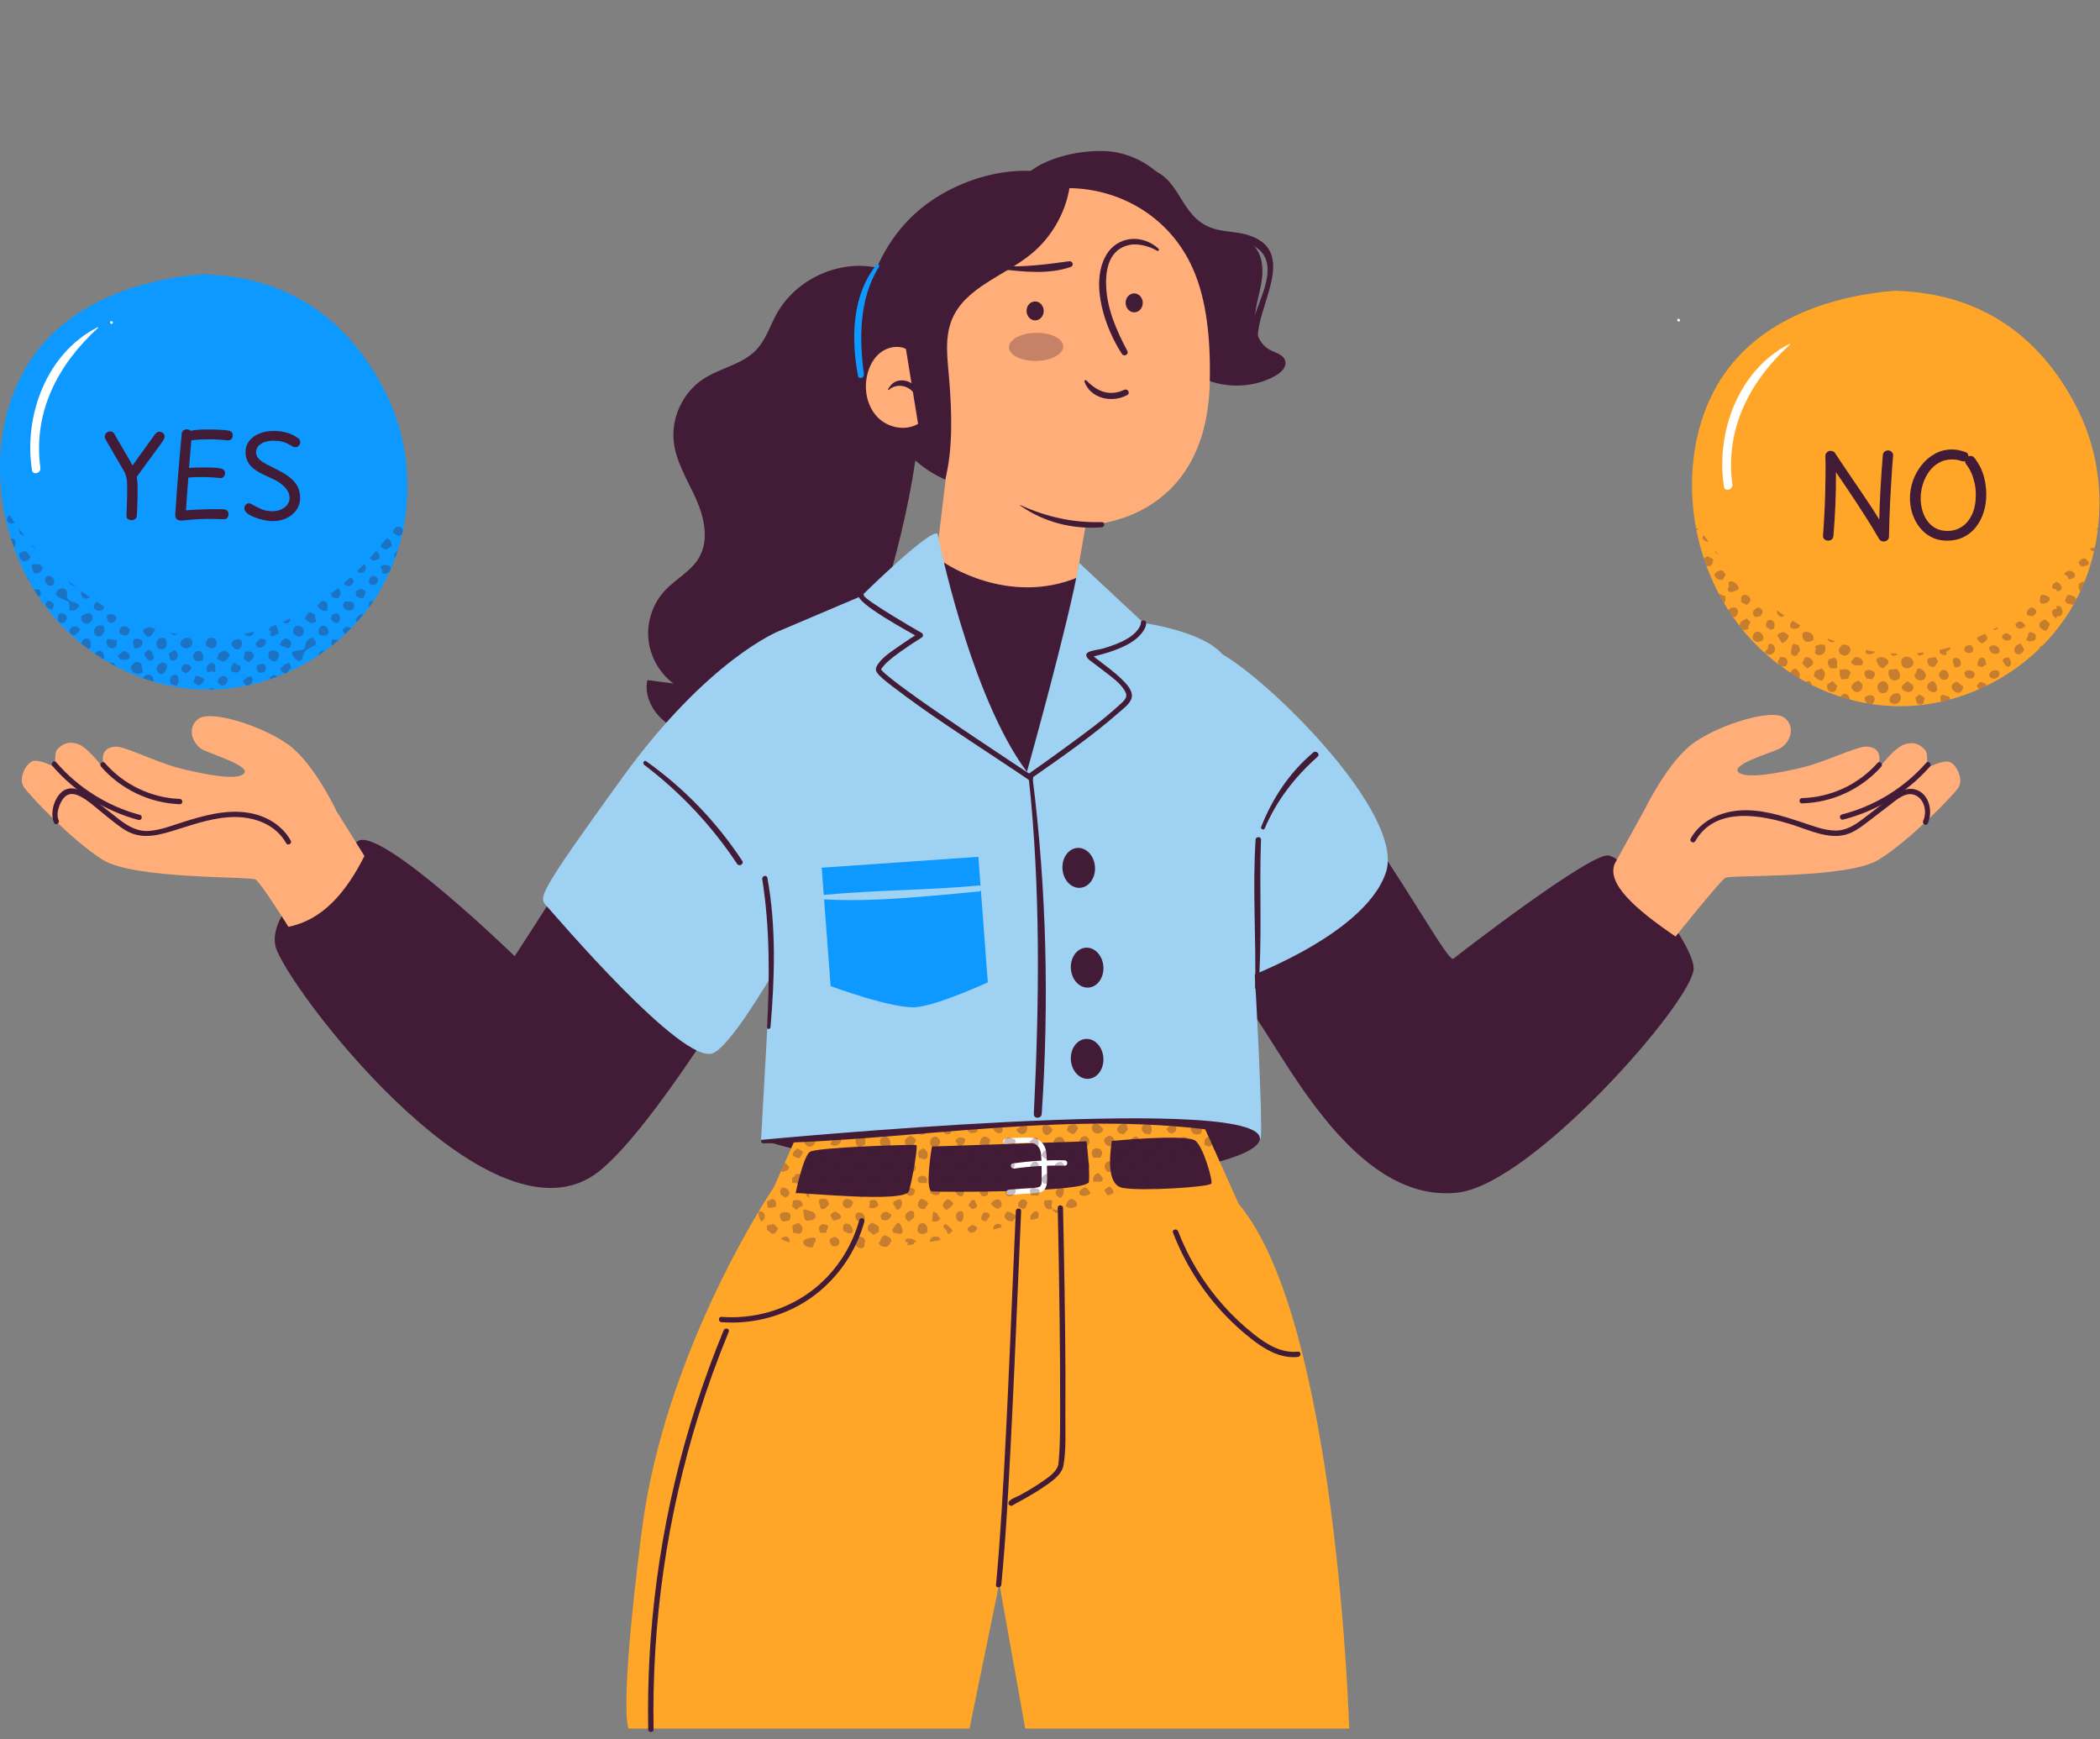 <svg xmlns="http://www.w3.org/2000/svg" width="285" height="236" viewBox="0 0 285 236" fill="none"><rect x="0" y="0" width="285" height="236" fill="#808080" stroke="none"/><g clip-path="url(#clip0_346_3823)"><path d="M227.64 43.358L227.68 43.438V43.346C227.657 43.381 227.645 43.415 227.64 43.455C227.64 43.502 227.663 43.553 227.691 43.582C227.76 43.651 227.881 43.657 227.95 43.582C228.014 43.513 228.025 43.392 227.95 43.323C227.881 43.26 227.789 43.254 227.709 43.306H227.801C227.801 43.306 227.749 43.277 227.72 43.266C227.668 43.237 227.611 43.294 227.64 43.346V43.358Z" fill="white"></path><path d="M55.11 69.325C54.649 73.446 53.303 77.458 51.075 80.969C45.924 89.096 36.203 94.155 26.602 93.539C19.241 93.073 12.19 89.401 7.373 83.812C3.885 79.76 1.566 74.758 0.564 69.498C0.184 67.506 0 65.48 0 63.449C0.017 57.808 1.577 52.064 5.036 47.615C10.239 40.893 19.022 37.888 27.489 37.209C40.542 37.537 48.082 44.766 52.382 53.382C54.822 58.275 55.731 63.898 55.11 69.325Z" fill="#0D99FF"></path><path d="M17.854 70.591C17.681 70.591 17.514 70.54 17.37 70.436C17.221 70.332 17.151 70.171 17.163 69.958C17.175 69.699 17.186 69.371 17.203 68.963C17.221 68.554 17.232 68.128 17.244 67.673C17.255 67.219 17.261 66.781 17.261 66.361C17.261 65.941 17.249 65.59 17.232 65.314C17.221 65.158 17.198 65.009 17.163 64.859C17.128 64.709 17.088 64.565 17.042 64.427C16.996 64.289 16.944 64.157 16.898 64.036C16.898 64.047 16.841 63.95 16.72 63.742C16.599 63.535 16.444 63.265 16.242 62.925C16.041 62.586 15.828 62.217 15.592 61.814C15.356 61.411 15.131 61.02 14.913 60.634C14.694 60.249 14.498 59.909 14.331 59.621C14.291 59.558 14.262 59.495 14.239 59.426C14.216 59.357 14.216 59.299 14.222 59.247C14.222 59.04 14.297 58.873 14.446 58.746C14.596 58.62 14.763 58.551 14.947 58.551C15.079 58.551 15.195 58.574 15.287 58.626C15.379 58.677 15.459 58.77 15.534 58.902C15.718 59.23 15.908 59.558 16.098 59.892C16.288 60.22 16.478 60.548 16.668 60.87C16.858 61.193 17.048 61.521 17.238 61.843C17.428 62.165 17.612 62.482 17.785 62.793C17.992 63.172 18.165 63.552 18.308 63.926C18.452 64.301 18.556 64.709 18.619 65.152C18.648 65.388 18.665 65.722 18.671 66.154C18.671 66.586 18.671 67.046 18.665 67.541C18.654 68.036 18.642 68.502 18.625 68.94C18.608 69.377 18.59 69.717 18.573 69.953C18.562 70.171 18.487 70.327 18.343 70.43C18.199 70.534 18.038 70.586 17.865 70.586L17.854 70.591ZM18.009 64.991C17.888 64.991 17.773 64.963 17.669 64.905C17.566 64.847 17.485 64.773 17.422 64.675C17.359 64.577 17.33 64.473 17.33 64.358C17.33 64.255 17.347 64.162 17.382 64.07C17.416 63.984 17.468 63.898 17.526 63.817C17.589 63.737 17.646 63.65 17.693 63.57C17.928 63.242 18.193 62.873 18.481 62.476C18.769 62.073 19.068 61.659 19.373 61.233C19.684 60.807 19.977 60.393 20.271 59.99C20.559 59.587 20.818 59.236 21.042 58.925C21.123 58.81 21.215 58.729 21.313 58.672C21.411 58.614 21.509 58.585 21.612 58.585C21.727 58.585 21.837 58.608 21.952 58.66C22.067 58.712 22.159 58.781 22.228 58.867C22.297 58.954 22.337 59.057 22.337 59.184C22.337 59.328 22.314 59.449 22.268 59.547C22.222 59.644 22.159 59.754 22.078 59.88C21.946 60.065 21.762 60.318 21.537 60.629C21.313 60.945 21.06 61.285 20.783 61.665C20.507 62.039 20.225 62.419 19.943 62.804C19.661 63.19 19.402 63.547 19.166 63.875C18.93 64.203 18.734 64.479 18.579 64.692C18.516 64.796 18.435 64.87 18.326 64.916C18.216 64.963 18.113 64.986 18.009 64.986V64.991Z" fill="#421B36"></path><path d="M24.657 58.897C24.68 58.678 24.749 58.523 24.881 58.419C25.008 58.316 25.163 58.264 25.336 58.264C25.457 58.264 25.572 58.287 25.67 58.327C25.768 58.367 25.843 58.413 25.894 58.465C26.159 58.39 26.505 58.344 26.919 58.316C27.333 58.292 27.73 58.275 28.099 58.275C28.738 58.275 29.296 58.287 29.774 58.316C30.251 58.339 30.602 58.367 30.833 58.402C31.143 58.442 31.345 58.523 31.443 58.644C31.541 58.764 31.587 58.903 31.587 59.069C31.587 59.265 31.529 59.432 31.408 59.57C31.287 59.708 31.098 59.766 30.827 59.749C30.643 59.726 30.407 59.708 30.119 59.685C29.831 59.662 29.544 59.645 29.256 59.633C28.968 59.616 28.72 59.611 28.513 59.611C28.105 59.611 27.684 59.622 27.259 59.639C26.833 59.662 26.401 59.697 25.969 59.749L25.647 63.495C25.906 63.472 26.217 63.461 26.591 63.45C26.959 63.438 27.351 63.432 27.765 63.432C28.179 63.432 28.565 63.438 28.939 63.455C29.308 63.472 29.618 63.507 29.866 63.553C30.102 63.593 30.274 63.674 30.384 63.783C30.493 63.898 30.545 64.037 30.545 64.198C30.545 64.37 30.487 64.537 30.366 64.681C30.246 64.831 30.084 64.894 29.883 64.871C29.192 64.79 28.461 64.745 27.69 64.733C26.919 64.721 26.211 64.745 25.561 64.796C25.497 65.539 25.44 66.281 25.394 67.035C25.342 67.783 25.29 68.526 25.238 69.257C25.733 69.205 26.291 69.165 26.913 69.142C27.535 69.119 28.151 69.096 28.767 69.09C29.377 69.078 29.918 69.09 30.378 69.119C30.597 69.119 30.752 69.188 30.856 69.32C30.959 69.453 31.011 69.608 31.011 69.781C31.011 69.948 30.959 70.103 30.856 70.253C30.752 70.402 30.585 70.471 30.361 70.46C29.486 70.419 28.726 70.402 28.087 70.414C27.443 70.425 26.867 70.448 26.361 70.483C25.854 70.517 25.359 70.569 24.887 70.627C24.692 70.65 24.507 70.644 24.329 70.609C24.156 70.581 24.018 70.5 23.92 70.379C23.822 70.258 23.776 70.068 23.788 69.827C23.903 68.008 24.03 66.183 24.179 64.359C24.329 62.534 24.49 60.71 24.663 58.891L24.657 58.897Z" fill="#421B36"></path><path d="M40.548 59.53C40.612 59.593 40.658 59.662 40.692 59.737C40.727 59.812 40.744 59.904 40.744 60.008C40.744 60.128 40.715 60.243 40.652 60.347C40.589 60.451 40.508 60.531 40.404 60.595C40.301 60.658 40.186 60.687 40.048 60.687C39.956 60.687 39.846 60.652 39.714 60.577C39.587 60.508 39.426 60.416 39.242 60.313C38.931 60.14 38.614 60.008 38.292 59.927C37.97 59.846 37.573 59.806 37.112 59.806C36.589 59.806 36.151 59.881 35.8 60.025C35.449 60.169 35.19 60.359 35.011 60.595C34.839 60.831 34.747 61.09 34.747 61.366C34.747 61.706 34.873 62.005 35.127 62.258C35.38 62.517 35.702 62.747 36.099 62.96C36.496 63.173 36.911 63.386 37.343 63.599C38.142 63.979 38.793 64.365 39.294 64.756C39.794 65.147 40.157 65.567 40.387 66.022C40.617 66.477 40.733 66.989 40.733 67.565C40.733 68.008 40.641 68.416 40.462 68.796C40.284 69.176 40.025 69.51 39.691 69.798C39.357 70.086 38.966 70.31 38.511 70.471C38.056 70.632 37.561 70.713 37.014 70.713C36.646 70.713 36.232 70.667 35.783 70.569C35.328 70.471 34.908 70.345 34.517 70.183C34.125 70.022 33.814 69.861 33.59 69.7C33.302 69.453 33.158 69.211 33.158 68.975C33.158 68.854 33.187 68.739 33.245 68.635C33.302 68.532 33.377 68.451 33.475 68.388C33.573 68.324 33.67 68.296 33.774 68.296C33.855 68.296 33.953 68.319 34.062 68.37C34.171 68.422 34.292 68.491 34.424 68.572C34.712 68.739 35.063 68.912 35.483 69.096C35.898 69.28 36.404 69.372 37.003 69.372C37.435 69.372 37.82 69.291 38.166 69.13C38.511 68.969 38.787 68.756 38.989 68.491C39.196 68.227 39.299 67.927 39.299 67.599C39.299 67.237 39.202 66.897 39.006 66.575C38.81 66.252 38.522 65.947 38.148 65.654C37.774 65.366 37.302 65.101 36.738 64.865C36.358 64.693 35.967 64.503 35.564 64.307C35.161 64.111 34.793 63.881 34.453 63.622C34.114 63.363 33.843 63.041 33.636 62.667C33.429 62.292 33.325 61.844 33.325 61.314C33.325 60.75 33.492 60.255 33.82 59.835C34.148 59.415 34.603 59.081 35.184 58.839C35.766 58.597 36.439 58.477 37.21 58.477C37.849 58.477 38.459 58.569 39.046 58.753C39.633 58.937 40.128 59.196 40.525 59.524L40.548 59.53Z" fill="#421B36"></path><path d="M13.238 44.415C6.314 47.92 3.189 56.415 4.34 63.794C4.461 64.548 5.577 64.22 5.48 63.477C4.461 55.92 7.851 49.474 13.302 44.496C13.348 44.455 13.29 44.386 13.238 44.415Z" fill="white"></path><path d="M14.953 43.68C14.953 43.68 14.982 43.732 14.993 43.76V43.668C14.97 43.703 14.959 43.737 14.953 43.778C14.953 43.824 14.976 43.876 15.005 43.904C15.074 43.973 15.195 43.979 15.264 43.904C15.327 43.835 15.339 43.714 15.264 43.645C15.195 43.582 15.103 43.576 15.022 43.628H15.114C15.114 43.628 15.062 43.599 15.034 43.588C14.982 43.559 14.924 43.617 14.953 43.668V43.68Z" fill="white"></path><path opacity="0.3" d="M39.644 88.504C40.225 88.096 41.428 88.458 41.423 87.693C41.446 87.169 41.889 86.444 42.482 86.582C43.886 88.049 41.261 87.399 41.077 89.195C40.87 90.311 39.621 89.281 39.644 88.504ZM9.105 80.406C8.944 79.433 7.729 79.796 7.58 80.602C7.977 81.246 8.645 81.327 9.272 81.603C9.468 82.029 9.508 82.277 9.376 82.731C9.957 83.059 10.469 82.731 10.78 82.179C10.371 81.597 9.588 81.799 9.197 81.269C8.961 81.022 9.197 80.705 9.105 80.412V80.406ZM17.692 90.524C17.836 90.801 17.911 91.06 18.101 91.284C18.638 91.48 19.081 91.459 19.43 91.221C19.344 90.841 19.258 90.461 19.166 90.058C18.481 89.523 18.118 89.989 17.692 90.53V90.524ZM19.425 92.044C19.891 92.211 20.363 92.366 20.841 92.504C20.841 92.464 20.846 92.424 20.841 92.378C20.933 91.416 19.684 91.278 19.419 92.044H19.425ZM26.119 87.18C25.929 86.156 24.697 86.472 24.467 87.29C24.657 88.32 26.107 88.113 26.119 87.18ZM52.376 74.581C52.652 74.414 52.888 74.27 53.193 74.081C53.095 73.373 52.79 73.091 52.462 73.045C52.191 73.39 51.915 73.735 51.633 74.075C51.737 74.27 51.961 74.455 52.376 74.576V74.581ZM21.295 87.641C21.474 88.429 22.786 88.124 22.608 87.359C22.74 85.977 20.869 86.524 21.295 87.641ZM41.215 85.741C41.319 84.895 39.984 84.533 39.811 85.408C39.541 86.392 41.141 86.835 41.215 85.741ZM30.476 88.257C30.211 88.389 29.963 88.516 29.716 88.642C29.624 88.873 29.532 89.108 29.422 89.391C29.739 89.546 29.98 89.667 30.263 89.805C30.447 89.713 30.654 89.609 30.844 89.511C30.971 89.264 31.08 89.039 31.201 88.803C31.005 88.55 30.723 88.441 30.481 88.262L30.476 88.257ZM37.728 89.327C38.401 88.36 36.421 87.693 36.427 88.849C36.317 89.575 37.434 90.225 37.728 89.327ZM12.76 85.868C13.376 87.065 14.544 85.885 14.043 84.895C13.249 84.769 12.777 84.999 12.76 85.868ZM36.479 92.211C36.858 92.084 37.233 91.957 37.607 91.814C37.33 91.474 36.824 91.543 36.479 92.211ZM29.347 86.904C28.732 86.15 27.736 86.645 27.995 87.578C28.576 88.343 29.647 87.957 29.347 86.904ZM12.581 83.756C12.38 82.887 11.499 83.232 10.993 83.664C11.033 83.888 11.068 84.09 11.102 84.285C11.684 84.924 12.541 84.561 12.581 83.756ZM22.095 91.468C22.625 91.002 23.08 90.012 22.009 89.868C21.825 89.989 21.629 90.116 21.422 90.254C21.359 90.444 21.295 90.645 21.232 90.841C21.451 91.163 21.623 91.664 22.095 91.468ZM13.957 88.544C13.543 88.067 13.163 88.377 12.852 88.7C13.238 88.965 13.635 89.218 14.032 89.465C14.233 89.27 14.176 89.057 13.957 88.544ZM10.135 79.635C10.164 79.623 10.187 79.606 10.216 79.594C9.945 79.382 9.675 79.168 9.41 78.95C9.41 78.95 9.41 78.956 9.41 78.961C9.45 79.462 9.94 79.37 10.135 79.635ZM42.902 84.383C42.827 84.009 42.758 83.658 42.683 83.295C42.418 83.209 42.182 83.128 41.923 83.048C41.71 83.347 41.451 83.583 41.382 83.986C41.641 84.182 41.912 84.389 42.171 84.585C42.424 84.516 42.643 84.458 42.902 84.383ZM12.207 81.056C11.81 80.786 11.425 80.51 11.045 80.228C10.82 80.959 11.597 81.54 12.207 81.056ZM47.886 81.684C47.558 81.661 47.213 81.632 46.827 81.603C45.618 83.054 48.905 83.364 47.886 81.684ZM27.546 89.603C27.77 88.383 26.861 87.779 26.176 88.976C26.389 89.834 26.769 89.816 27.546 89.603ZM50.868 76.032C51.213 75.905 51.535 76.003 51.501 75.456C51.455 75.289 51.311 74.788 51.017 74.8C50.752 75.111 50.476 75.41 50.2 75.715C50.361 75.957 50.58 76.147 50.868 76.037V76.032ZM32.283 86.726C31.339 86.887 31.114 87.474 31.914 88.067C32.847 88.441 33.279 86.714 32.283 86.726ZM50.096 81.77C50.056 82.041 50.05 82.248 50.085 82.415C50.292 82.133 50.482 81.839 50.678 81.551C50.505 81.534 50.309 81.592 50.096 81.77ZM4.299 74.052C4.443 74.27 4.604 74.38 4.76 74.432C4.616 74.265 4.472 74.098 4.328 73.931C4.316 73.971 4.311 74.011 4.299 74.052ZM14.118 82.277C13.778 82.075 13.45 81.874 13.117 81.661C11.822 82.795 14.199 83.439 14.118 82.277ZM19.39 85.54C19.505 85.966 19.736 86.236 20.041 86.403C20.789 86.421 20.662 85.851 21.1 85.402C21.042 85.362 20.996 85.333 20.944 85.298C20.708 85.229 20.472 85.154 20.242 85.079C19.948 85.235 19.615 85.258 19.39 85.54ZM43.213 85.724C43.149 86.421 44.6 86.449 44.588 85.759C44.531 84.711 43.259 84.579 43.213 85.724ZM18.078 84.274C18.21 84.366 18.366 84.435 18.527 84.452C18.377 84.395 18.228 84.337 18.078 84.274ZM12.328 87.48C12.432 86.398 11.24 86.329 11.068 87.341C11.068 87.353 11.068 87.365 11.068 87.37C11.355 87.606 11.655 87.831 11.954 88.055C12.184 88.015 12.363 87.842 12.328 87.48ZM4.282 76.653C4.282 77.085 4.449 77.448 4.65 77.793C5.318 77.839 5.531 77.701 5.842 77.028C5.404 76.463 4.88 76.469 4.282 76.653ZM4.149 75.566C3.879 75.278 3.793 74.794 3.223 74.788C3.039 74.898 2.82 75.019 2.613 75.14C2.532 76.216 3.677 76.573 4.149 75.571V75.566ZM6.233 76.02C6.181 75.968 6.135 75.917 6.083 75.865C6.129 75.928 6.181 75.98 6.233 76.02ZM33.14 88.913C32.956 89.46 33.319 89.592 33.779 89.845C35.65 88.596 32.991 87.779 33.14 88.913ZM18.205 86.731C18.009 87.115 18.02 87.533 18.239 87.986C19.643 88.09 19.816 86.357 18.205 86.731ZM15.793 86.806C15.35 86.91 14.97 86.588 14.498 86.806C14.118 88.257 16.305 88.458 15.793 86.806ZM53.607 75.773C53.728 75.445 53.837 75.117 53.941 74.783C53.561 74.944 53.36 75.439 53.607 75.773ZM16.547 84.993C15.839 85.759 16.156 86.162 17.117 86.231C18.049 85.638 17.543 84.918 16.547 84.993ZM17.393 89.454C18.009 89.114 17.301 88.308 16.754 88.331C16.512 88.527 16.259 88.729 16.017 88.918C16.052 89.58 16.91 89.632 17.393 89.454ZM23.684 86.254C23.822 86.19 23.926 86.115 24.012 86.035C23.672 85.972 23.333 85.908 22.999 85.834C23.224 85.972 23.442 86.104 23.684 86.254ZM39.408 83.934C39.074 84.095 38.735 84.245 38.389 84.395C38.764 84.763 39.431 84.59 39.408 83.934ZM1.439 71.047C1.68 71.053 1.853 71.001 1.991 70.927C1.749 70.581 1.508 70.236 1.277 69.885C0.886 70.253 0.719 70.834 1.439 71.047ZM43.201 88.838C43.201 88.873 43.213 88.895 43.213 88.93C43.5 88.74 43.777 88.544 44.059 88.343C43.679 88.165 43.437 88.406 43.201 88.838ZM38.643 86.622C38.326 86.91 38.056 87.065 37.958 87.503C38.366 87.675 38.723 87.831 39.086 87.986C39.984 87.549 39.379 86.605 38.643 86.622ZM43.069 82.196C43.408 82.685 43.794 83.002 44.427 82.852V81.868C43.736 81.212 43.518 81.655 43.069 82.196ZM36.479 85.402C36.594 85.54 36.691 85.661 36.789 85.776C36.738 85.914 36.686 86.035 36.628 86.185C36.772 86.259 36.893 86.317 36.985 86.363C37.284 86.213 37.543 86.087 37.877 85.92C37.538 85.494 37.785 85.028 37.359 84.815C37.175 84.884 36.991 84.959 36.807 85.022C36.68 85.126 36.571 85.246 36.479 85.402ZM45.089 86.777C44.945 87.094 44.945 87.359 45.06 87.6C45.377 87.347 45.682 87.082 45.987 86.818C45.642 86.87 45.434 86.852 45.089 86.777ZM49.423 76.538C49.118 76.849 48.813 77.16 48.496 77.465C48.542 77.54 48.594 77.615 48.657 77.695C49.538 77.937 49.924 77.039 49.417 76.538H49.423ZM45.072 80.993C45.866 81.315 45.906 81.298 46.263 80.527C46.108 80.061 46.09 80.02 45.872 79.796C45.567 80.043 45.256 80.285 44.945 80.521C44.934 80.665 44.968 80.82 45.072 80.987V80.993ZM23.954 93.045C24.38 92.596 24.225 92.147 24.104 91.71C23.465 91.169 22.694 92.216 23.27 92.873C23.488 92.93 23.713 92.982 23.96 93.045H23.954ZM27.765 92.24C27.437 91.986 27.103 91.739 26.648 91.704C26.331 91.894 26.401 92.257 26.257 92.562C26.51 92.74 26.734 92.896 26.947 93.04C27.289 92.897 27.561 92.631 27.765 92.24ZM6.688 79.462C7.804 79.727 7.401 78.012 6.515 78.132C5.824 78.276 6.072 79.318 6.688 79.462ZM47.547 78.363C47.259 78.622 46.971 78.881 46.678 79.134C47.075 80.222 48.801 78.841 47.547 78.363ZM3.614 78.23C3.735 78.455 3.839 78.685 3.965 78.909C3.954 78.656 3.833 78.391 3.614 78.23ZM28.3 93.586C28.565 93.586 28.824 93.569 29.083 93.558C29.019 93.5 28.945 93.448 28.852 93.379C28.593 93.385 28.415 93.465 28.294 93.586H28.3ZM29.555 92.539C29.975 93.258 30.608 93.155 30.907 92.395C30.838 91.301 29.566 91.727 29.555 92.539ZM14.895 89.978C15.171 90.133 15.448 90.283 15.724 90.427C15.58 90.018 15.281 89.77 14.895 89.978ZM25.612 93.425C25.48 93.402 25.364 93.402 25.255 93.414C25.382 93.431 25.503 93.437 25.629 93.448C25.629 93.442 25.618 93.431 25.612 93.425ZM10.003 86.242C10.375 86.081 10.674 85.812 10.901 85.436C10.164 84.308 8.598 85.701 10.003 86.242ZM7.833 84.107C8.409 85.293 9.704 83.796 8.673 83.295C7.983 82.979 7.827 83.485 7.833 84.107ZM48.456 80.999C49.314 81.344 49.423 81.275 49.624 80.302C49.112 79.52 47.806 80.124 48.456 80.999ZM35.35 86.668C35.074 86.848 34.848 87.075 34.671 87.347C35.161 88.901 37.181 86.622 35.35 86.668ZM3.298 72.671C3.079 72.394 2.866 72.112 2.653 71.83C2.601 72.365 2.688 72.521 3.298 72.671ZM46.505 85.505C46.568 85.707 46.695 85.891 46.85 86.035C47.115 85.782 47.385 85.534 47.644 85.269C47.299 84.999 46.764 84.982 46.505 85.5V85.505ZM19.586 88.775C19.897 89.413 20.254 90.047 20.898 89.344C20.852 88.821 20.674 88.521 20.311 88.17C19.868 88.216 19.73 88.51 19.592 88.775H19.586ZM39.517 90.582C39.443 90.375 39.374 90.191 39.299 89.989C38.792 89.926 38.384 90.375 38.05 90.709C38.102 91.117 38.389 91.244 38.666 91.393C38.769 91.347 38.879 91.307 38.982 91.261C39.132 91.008 39.293 90.806 39.523 90.588L39.517 90.582ZM48.249 84.285C48.329 84.32 48.398 84.349 48.473 84.377C48.755 84.067 49.026 83.744 49.291 83.416C48.939 83.266 48.427 83.48 48.249 84.285ZM24.173 88.895C24.052 88.625 23.977 88.349 23.69 88.205C23.436 88.366 23.183 88.521 22.89 88.706C22.965 88.993 23.034 89.235 23.097 89.483C23.672 89.949 24.041 89.506 24.167 88.895H24.173ZM34.815 90.421C34.804 92.032 36.709 91.169 35.892 90.116C35.5 90.121 35.114 89.983 34.815 90.421ZM45.728 83.18C45.475 83.272 45.262 83.347 45.072 83.416C45.008 83.606 44.957 83.756 44.888 83.963C45.705 85.304 46.781 83.969 45.728 83.18ZM53.343 72.256C53.602 72.55 53.918 72.63 54.188 72.751C54.379 72.642 54.511 72.521 54.591 72.406C54.626 72.25 54.655 72.089 54.684 71.934C54.522 71.398 53.475 71.162 53.343 72.262V72.256ZM25.175 91.376C27.258 90.455 24.386 89.258 24.645 91.025C24.806 91.134 24.979 91.244 25.175 91.376ZM15.206 84.567C16.84 83.623 14.619 82.8 14.458 83.75C14.573 84.118 14.642 84.538 15.206 84.567ZM34.458 85.845C34.458 85.805 34.447 85.77 34.447 85.736C34.021 85.845 33.589 85.943 33.158 86.023C33.175 86.052 33.186 86.081 33.209 86.11C33.601 86.444 34.263 86.374 34.464 85.845H34.458ZM50.603 79.387C51.403 79.347 51.662 78.317 50.701 78.156C50.004 78.012 49.785 79.508 50.603 79.387ZM52.773 76.745C52.468 76.665 51.501 76.55 51.696 77.079C51.892 77.292 51.95 77.505 51.812 77.758C52.266 77.994 52.727 77.776 52.928 77.465C52.951 77.407 52.98 77.35 53.003 77.292C53.06 77.091 53.003 76.884 52.773 76.745ZM31.304 90.772C31.437 91.635 33.135 91.307 32.525 90.283C32.358 90.237 32.179 90.191 32.001 90.144C32.001 90.098 32.012 90.029 32.018 89.966C31.512 89.805 31.448 90.484 31.304 90.772ZM28.237 91.209C28.507 91.071 28.818 91.065 29.18 91.238C29.624 88.815 27.241 90.484 28.237 91.209ZM34.171 91.894C33.572 91.52 33.422 92.199 32.956 92.401C33.1 92.556 33.232 92.867 33.394 93.04C33.566 93.005 33.745 92.97 33.917 92.93C34.159 92.625 34.51 92.211 34.171 91.894ZM1.479 73.096C1.6 73.482 1.738 73.862 1.87 74.242C2.319 73.977 2.135 72.901 1.479 73.096ZM7.085 82.766C7.194 82.49 7.286 82.248 7.373 82.029C7.177 81.73 6.918 81.592 6.544 81.5C5.738 81.977 6.44 82.61 7.085 82.766ZM5.289 79.98H4.598C4.788 80.285 4.978 80.596 5.174 80.895C5.278 80.901 5.387 80.912 5.49 80.918C5.611 80.544 5.56 80.251 5.283 79.98H5.289Z" fill="#421B36"></path><path d="M103.29 154.681C103.29 154.681 117.587 159.141 134.059 160.177C150.532 161.213 171.546 157.91 170.976 154.324C170.118 148.931 106.41 141.806 103.29 154.681Z" fill="#421B36"></path><path d="M109.115 151.914L105.04 161.071C105.04 161.071 90.248 182.856 87.082 207.83C83.917 232.803 85.321 234.564 85.321 234.564H131.573L135.619 214.869L139.136 234.564H183.103C183.103 234.564 181.486 179.219 168.115 163.391L163.062 152.139L109.109 151.914H109.115Z" fill="#FFA629"></path><path d="M135.89 215.064C136.505 208.738 136.839 202.384 137.167 196.041C137.541 188.76 137.852 181.48 138.157 174.193C138.295 170.907 138.434 167.62 138.583 164.339C138.606 163.879 137.887 163.879 137.864 164.339C137.57 170.688 137.323 177.042 137.041 183.396C136.718 190.677 136.385 197.958 135.924 205.233C135.717 208.514 135.487 211.794 135.17 215.064C135.124 215.524 135.843 215.518 135.89 215.064Z" fill="#421B36"></path><path d="M107.98 161.916C108.401 161.766 122.853 163.303 123.354 161.634C123.854 159.964 124.608 155.452 124.355 155.372C124.102 155.285 110.829 155.665 109.909 156.31C108.988 156.954 107.98 161.916 107.98 161.916Z" fill="#421B36"></path><path d="M126.485 155.579C126.393 155.976 125.495 161.576 126.485 161.674C127.475 161.778 147.596 161.853 147.775 160.368C147.953 158.883 147.458 154.871 147.458 154.871L126.485 155.579Z" fill="#421B36"></path><path d="M150.883 154.82C150.883 155.24 149.778 160.72 152.356 161.197C154.929 161.669 164.27 161.088 164.414 160.587C164.558 160.087 163.384 155.827 162.279 154.826C161.174 153.824 150.883 154.826 150.883 154.826V154.82Z" fill="#421B36"></path><path d="M137.53 204.169C137.421 204.364 137.449 204.232 137.57 204.186C137.674 204.145 137.778 204.071 137.881 204.013C138.244 203.812 138.606 203.616 138.969 203.415C139.878 202.908 140.776 202.379 141.634 201.791C142.653 201.095 144.097 200.163 144.327 198.845C144.713 196.652 144.569 194.292 144.586 192.076C144.644 184.611 144.517 177.146 144.385 169.681C144.35 167.759 144.316 165.836 144.27 163.914C144.258 163.453 143.539 163.448 143.55 163.914C143.66 168.933 143.746 173.952 143.804 178.971C143.85 182.833 143.884 186.7 143.873 190.568C143.867 193.112 143.913 195.685 143.683 198.223C143.66 198.499 143.66 198.706 143.562 198.971C143.222 199.886 142.094 200.6 141.34 201.124C140.391 201.78 139.389 202.361 138.376 202.92C137.996 203.127 137.139 203.391 136.908 203.8C136.684 204.203 137.306 204.566 137.53 204.163V204.169Z" fill="#421B36"></path><path d="M136.477 155.235C137.22 155.143 137.974 155.12 138.722 155.097C139.389 155.079 140.207 154.935 140.742 155.425C141.105 155.758 141.248 156.161 141.289 156.639C141.341 157.203 141.341 157.773 141.358 158.337C141.369 158.912 141.375 159.488 141.375 160.069C141.375 160.547 141.392 161.031 140.828 161.134C140.218 161.243 139.568 161.238 138.952 161.284C138.273 161.336 137.594 161.382 136.92 161.433C136.46 161.468 136.46 162.187 136.92 162.153C137.622 162.101 138.325 162.049 139.027 161.997C139.671 161.951 140.339 161.946 140.972 161.836C142.29 161.612 142.106 160.184 142.1 159.171C142.095 158.481 142.077 157.79 142.048 157.099C142.025 156.564 141.991 156.006 141.738 155.522C141.277 154.642 140.414 154.354 139.481 154.366C138.486 154.377 137.473 154.394 136.483 154.521C136.028 154.579 136.022 155.298 136.483 155.24L136.477 155.235Z" fill="white"></path><path d="M137.628 158.578C139.902 158.25 142.198 158.123 144.495 158.181C144.955 158.192 144.955 157.473 144.495 157.461C142.135 157.398 139.775 157.548 137.438 157.882C136.984 157.945 137.173 158.641 137.628 158.578Z" fill="white"></path><path d="M97.925 179.419C102.386 179.752 106.933 178.48 110.513 175.787C113.822 173.3 116.217 169.738 117.316 165.749C117.437 165.3 116.746 165.11 116.619 165.559C115.555 169.427 113.206 172.921 109.966 175.298C106.507 177.836 102.19 179.016 97.92 178.699C97.459 178.665 97.459 179.384 97.92 179.419H97.925Z" fill="#421B36"></path><path d="M159.188 167.269C160.69 171.16 162.889 174.752 165.692 177.842C167.067 179.356 168.581 180.749 170.21 181.981C171.919 183.27 173.934 184.375 176.144 184.133C176.598 184.081 176.604 183.362 176.144 183.414C173.916 183.655 171.954 182.447 170.267 181.129C168.742 179.937 167.326 178.608 166.043 177.163C163.401 174.205 161.306 170.774 159.884 167.079C159.717 166.653 159.021 166.838 159.188 167.269Z" fill="#421B36"></path><path d="M88.699 234.679C88.44 220.25 90.506 205.809 94.806 192.036C96.003 188.203 97.373 184.427 98.904 180.715C99.082 180.289 98.386 180.099 98.207 180.525C92.711 193.838 89.361 208.014 88.308 222.38C88.008 226.472 87.899 230.581 87.974 234.685C87.98 235.146 88.699 235.151 88.693 234.685L88.699 234.679Z" fill="#421B36"></path><path opacity="0.3" d="M127.625 168.281C127.492 168.304 127.366 168.327 127.233 168.35C126.877 168.414 126.526 168.471 126.18 168.529C126.105 167.688 127.602 167.498 127.631 168.281H127.625ZM116.033 168.552C115.999 169.473 117.65 169.852 117.299 168.552H117.443C117.512 167.631 115.849 167.498 116.033 168.552ZM112.649 168.552C112.729 169.323 113.927 169.329 113.915 168.552C113.9 168.164 113.677 167.922 113.247 167.826C112.919 167.999 112.361 168.12 112.649 168.552ZM109.834 157.558V157.702C109.472 157.564 109.328 158.088 109.161 158.278C109.27 158.675 109.483 158.848 109.834 158.83V158.687C110.916 158.658 110.893 157.679 109.834 157.558ZM124.35 168.552C124.235 168.034 122.514 167.775 122.94 168.552H123.222C123.21 168.707 123.147 168.851 123.118 168.978C123.412 168.937 123.705 168.897 124.005 168.857C124.028 168.742 124.051 168.644 124.068 168.552H124.35ZM109.834 161.081V161.225C109.063 160.833 109.19 162.491 109.834 162.491V161.927C110.065 161.979 110.295 162.013 110.513 161.881C110.433 161.277 110.404 161.236 109.834 161.081ZM145.335 157.438C146.331 157.622 146.751 156.154 145.709 155.884C144.949 156.275 144.092 157.046 145.335 157.438ZM117.777 166.94C118.025 167.153 118.272 167.36 118.531 167.579C118.784 167.441 119.026 167.308 119.268 167.176V166.422C118.934 166.226 118.658 166.065 118.399 165.91C117.754 166.295 117.743 166.313 117.783 166.934L117.777 166.94ZM162.93 153.852C163.2 153.501 163.114 153.109 163.079 152.718C162.452 152.045 162.026 152.718 161.566 153.202C161.842 153.979 162.227 154.048 162.93 153.858V153.852ZM151.367 157.622C150.29 157.317 149.41 157.973 150.239 158.992C151.073 159.222 151.585 158.393 151.367 157.622ZM137.824 154.698C137.208 154.307 136.253 154.134 136.229 155.13C136.46 155.469 136.73 155.665 137.145 155.717C137.651 155.475 137.876 155.135 137.818 154.698H137.824ZM143.746 152.344C143.746 152.344 143.729 152.344 143.723 152.344C143.723 152.344 143.729 152.344 143.735 152.35C143.735 152.35 143.741 152.35 143.746 152.344ZM157.376 152.361C157.491 152.304 157.583 152.229 157.669 152.148C157.416 152.148 157.157 152.148 156.892 152.148C157.053 152.252 157.232 152.327 157.376 152.361ZM119.688 155.596C120.051 155.625 120.448 155.717 120.851 155.348C120.96 153.507 118.635 154.197 119.688 155.596ZM122.548 153.271C122.048 153.305 121.553 153.345 121.063 153.386C121.369 154.37 122.146 154.18 122.548 153.271ZM147.246 152.269C147.148 152.269 147.044 152.269 146.946 152.269C147.004 152.298 147.05 152.327 147.119 152.355C147.159 152.327 147.205 152.298 147.251 152.263L147.246 152.269ZM152.944 156.379C152.351 155.354 151.269 156.217 151.568 157.23C152.242 157.334 153.191 157.317 152.944 156.379ZM125.904 167.009C125.864 165.553 124.413 165.657 124.523 167.049C124.724 167.59 125.731 167.585 125.904 167.009ZM156.144 153.886C156.489 153.236 156.23 152.068 155.344 152.505C154.532 153.052 155.085 154.094 156.144 153.886ZM159.896 156.615C159.781 156.286 159.695 155.953 159.304 155.803C159.05 155.901 158.791 155.999 158.544 156.091C157.859 157.397 159.315 157.708 159.896 156.615ZM148.374 157.092H149.329C150.48 155.544 147.355 155.251 148.374 157.092ZM147.522 157.438C147.182 157.823 146.849 157.564 146.52 157.714C146.492 157.944 146.463 158.192 146.417 158.525C147.2 159.619 148.495 158.301 147.522 157.438ZM161.013 152.137C160.777 152.137 160.524 152.137 160.253 152.137C160.351 152.229 160.455 152.309 160.576 152.39C160.76 152.327 160.898 152.235 161.019 152.137H161.013ZM142.848 163.993C142.848 163.993 142.86 163.999 142.866 164.005C142.866 163.993 142.866 163.982 142.866 163.976L142.848 163.993ZM142.964 164.339C143.159 164.39 143.246 164.488 143.286 164.609C143.539 164.534 143.792 164.454 144.046 164.379C143.712 164.218 143.13 164.275 142.871 164.005C142.871 164.126 142.797 164.27 142.969 164.339H142.964ZM117.426 155.262V154.456C116.165 153.737 115.642 154.94 116.597 155.774C116.908 155.584 117.178 155.417 117.426 155.262ZM127.51 154.635C126.681 153.386 125.467 155.429 126.865 155.751C127.383 155.579 127.792 155.095 127.51 154.635ZM142.958 154.934C143.24 155.302 143.389 155.797 143.977 155.74C145.318 154.732 143.551 153.478 142.958 154.934ZM151.01 155.527C151.528 155.038 151.24 154.272 150.595 154.105C149.197 154.473 149.997 155.769 151.01 155.527ZM123.452 154.128C123.251 154.295 123.038 154.468 122.836 154.635C122.646 155.521 123.118 155.44 123.843 155.59C124.016 155.285 124.177 155.009 124.338 154.727C124.085 154.427 123.866 154.168 123.452 154.128ZM146.446 155.101C146.71 155.297 146.797 155.711 147.274 155.745C147.948 155.314 148.098 154.646 147.372 154.168C146.653 154.174 146.509 154.594 146.446 155.101ZM164.017 154.255C163.81 154.301 163.603 154.445 163.442 154.698C163.586 154.951 163.35 155.153 163.488 155.343C163.701 155.458 163.914 155.561 164.15 155.602C164.386 155.446 164.512 155.354 164.512 155.354L164.017 154.249V154.255ZM132.966 155.193C133.565 156.12 134.284 155.653 134.37 154.663C133.743 153.892 133.006 154.249 132.966 155.193ZM132.287 159.584C131.97 159.584 131.688 159.538 131.441 159.331C130.324 159.815 132.022 161.628 132.73 160.028C132.673 159.797 132.575 159.584 132.287 159.584ZM123.13 157.697C122.923 158.094 122.525 158.664 123.308 158.681C123.377 158.819 123.446 158.957 123.538 159.153C124.937 158.83 124.154 157.403 123.124 157.702L123.13 157.697ZM148.403 152.534C147.568 153.633 149.352 154.433 149.726 153.23C149.381 152.758 149.03 152.384 148.403 152.534ZM154.987 156.931C156.184 157.984 157.007 156.189 155.781 155.82C155.591 156.01 155.424 156.068 155.137 156.108C155.096 156.419 154.832 156.643 154.987 156.931ZM136.477 161.61C136.287 162.842 138.048 162.336 137.824 161.455C137.513 160.908 136.345 160.736 136.477 161.61ZM136.632 158.951C137.421 159.228 137.599 158.646 137.72 157.984C137.461 157.858 137.294 157.57 136.926 157.547C136.696 157.794 136.304 157.91 136.218 158.347C136.35 158.543 136.494 158.75 136.627 158.951H136.632ZM144.598 158.491C144.431 158.192 144.351 157.829 143.977 157.633C142.1 157.898 143.735 159.987 144.598 158.491ZM159.908 155.124C160.207 155.826 160.622 155.469 161.191 155.458C161.905 154.347 160.155 153.633 159.908 155.124ZM118.497 160.678C118.681 160.58 118.899 160.465 119.141 160.338C119.216 159.268 117.99 158.744 117.685 160.016C117.95 160.206 118.042 160.615 118.497 160.678ZM144.966 159.538C144.495 160.419 145.893 161.19 146.192 160.229C146.29 159.446 145.588 158.813 144.966 159.538ZM152.875 152.568C151.603 152.246 151.01 153.766 152.495 153.927C152.679 153.725 152.869 153.524 153.093 153.276C153.013 153.012 152.938 152.781 152.869 152.568H152.875ZM154.072 152.171C153.922 152.171 153.767 152.171 153.611 152.171C153.75 152.223 153.911 152.217 154.072 152.171ZM111.394 162.71C110.865 162.859 111.308 163.562 111.342 163.93C111.757 164.385 112.217 163.763 112.505 163.458C112.447 162.773 112.021 162.566 111.394 162.71ZM125.662 157.282C126.14 156.787 125.904 156.269 125.374 155.815C124.58 156.143 124.511 156.275 124.73 157.15C125.041 157.121 125.317 157.403 125.662 157.282ZM132.972 158.502C133.317 159.095 134.198 159.176 134.353 158.416C134.526 157.271 132.972 157.426 132.972 158.502ZM122.203 167.435C122.813 167.291 122.347 166.491 122.192 166.123C121.754 165.53 121.466 166.462 121.184 166.733C120.845 167.366 121.743 167.366 122.203 167.441V167.435ZM145.686 153.909C145.979 153.748 146.118 153.38 146.325 153.138C145.997 152.459 145.853 152.419 144.972 152.77C144.909 152.977 144.846 153.19 144.794 153.386C145.005 153.627 145.302 153.802 145.686 153.909ZM116.626 161.023C116.534 161.374 116.125 161.553 116.033 161.996C116.332 162.18 116.62 162.353 116.896 162.52C117.177 162.366 117.401 162.075 117.57 161.645C117.351 161.357 117.121 161.081 116.626 161.023ZM137.478 165.708C137.611 165.495 137.749 165.265 137.893 165.029C137.548 164.701 137.196 164.494 136.73 164.402C135.89 165.018 136.581 165.893 137.478 165.708ZM128.569 162.704C127.78 163.354 127.757 163.746 128.465 164.189C128.933 163.905 129.248 163.617 129.409 163.326C129.202 163.055 128.972 162.808 128.569 162.704ZM144.638 163.671C144.897 163.884 145.156 163.947 145.415 163.947C145.634 163.878 145.841 163.809 146.054 163.734C146.1 163.596 146.141 163.464 146.181 163.349C145.611 162.284 144.903 162.629 144.638 163.671ZM158.003 154.623C157.502 154.675 157.324 154.22 156.932 154.537C155.747 155.625 158.538 156.471 158.003 154.623ZM140.972 158.053C140.604 157.029 139.608 158.019 139.746 158.744C140.385 159.331 141.243 158.963 140.972 158.053ZM119.072 153.553C118.669 153.587 118.272 153.627 117.881 153.662C118.174 154.082 118.709 153.932 119.072 153.553ZM141.784 160.672C142.382 160.586 142.566 160.12 142.808 159.723C142.227 158.543 140.644 159.993 141.784 160.672ZM142.175 154.048C142.428 153.869 142.768 153.737 142.814 153.265C142.497 152.649 141.674 152.281 141.421 153.144C141.525 153.558 141.599 153.984 142.175 154.048ZM132.615 156.626C132.782 155.694 131.343 155.93 131.268 156.666C131.769 157.369 132.644 157.904 132.615 156.626ZM125.887 153.248C125.869 153.173 125.846 153.109 125.818 153.046C125.409 153.069 125 153.098 124.597 153.121C124.212 154.134 125.714 154.358 125.887 153.242V153.248ZM154.803 154.813C154.624 154.617 154.44 154.422 154.25 154.214C153.514 154.312 153.162 154.761 153.565 155.429C154.36 155.648 154.532 155.544 154.809 154.819L154.803 154.813ZM122.301 160.655C122.416 160.367 122.508 160.137 122.6 159.901C121.334 158.485 120.235 160.839 122.301 160.655ZM125.035 162.664C124.241 163.234 124.546 164.27 125.553 164.028C125.645 163.763 125.818 163.516 126.008 163.308C125.772 162.98 125.501 162.773 125.041 162.664H125.035ZM120.804 157.8C120.091 157.576 119.527 157.472 119.458 158.399C119.866 158.508 120.045 158.963 120.465 158.986C120.966 158.704 120.816 158.266 120.799 157.806L120.804 157.8ZM114.537 167.09C114.899 167.193 115.164 167.412 115.504 167.383C115.567 167.314 115.647 167.228 115.751 167.107C115.682 165.668 113.932 165.703 114.531 167.084L114.537 167.09ZM116.384 158.951C116.822 159.089 117.092 158.836 117.426 158.664C117.645 157.76 116.741 157.535 116.033 157.869C116.171 158.215 116.39 158.566 116.384 158.951ZM138.399 152.925C138.313 153.115 137.991 153.075 137.968 153.368C138.463 154.266 139.522 153.938 139.401 152.925C139.211 152.776 139.032 152.626 138.848 152.476C138.779 152.476 138.704 152.476 138.635 152.482C138.457 152.586 138.463 152.781 138.394 152.925H138.399ZM114.375 163.527C114.83 164.27 115.711 163.976 115.774 163.107C115.273 162.451 114.249 162.583 114.375 163.527ZM134.785 166.842C135.119 166.767 135.458 166.693 135.786 166.612C135.867 166.48 135.924 166.388 135.982 166.295C135.251 165.737 134.745 166.33 134.785 166.842ZM115.009 159.239C114.145 159.964 114.203 160.523 115.388 160.672C115.768 160.477 115.814 160.183 115.722 159.826C115.486 159.631 115.245 159.435 115.009 159.239ZM161.83 157C162.279 156.747 162.671 156.522 163.004 156.321C162.924 156.206 162.832 156.097 162.745 155.987C161.658 156.016 161.571 156.615 161.83 157ZM134.463 163.395C134.998 163.78 135.309 164.39 135.901 163.694C136.114 162.468 134.998 162.485 134.463 163.395ZM129.139 152.925C129.139 152.925 129.087 152.885 129.058 152.868C128.707 152.885 128.356 152.902 128.005 152.925C127.389 153.708 129.346 154.738 129.139 152.925ZM123.377 165.783C123.625 165.57 123.843 165.38 124.085 165.179C124.074 164.937 124.062 164.684 124.051 164.442C123.849 164.379 123.7 164.327 123.55 164.287C122.733 164.575 122.571 165.369 123.377 165.789V165.783ZM131.285 153.409C131.694 153.973 132.16 153.725 132.632 153.593C132.673 153.334 132.73 153.115 132.799 152.856C132.719 152.804 132.644 152.753 132.569 152.707C132.327 152.718 132.085 152.73 131.844 152.741C131.602 152.948 131.337 153.086 131.285 153.414V153.409ZM138.29 157.161C139.055 157.334 139.948 156.471 138.986 156.016C138.388 156.016 137.265 156.879 138.29 157.161ZM129.277 156.787C129.208 156.597 129.139 156.413 129.075 156.235C128.851 156.166 128.655 156.108 128.442 156.045C128.2 156.333 127.648 156.338 127.78 156.954C128.753 157.484 128.661 157.23 129.277 156.787ZM151.568 160.005C152.126 161.455 153.773 160.028 152.437 159.32C152.103 159.473 151.814 159.701 151.568 160.005ZM114.22 156.632C114.427 156.937 114.646 157.167 114.986 157.271C115.446 157.035 115.492 156.638 115.561 156.223C115.458 156.091 115.342 155.947 115.25 155.838C114.646 155.878 114.473 156.298 114.22 156.632ZM142.67 156.12C141.761 156.01 141.64 156.079 141.363 156.776C141.997 157.737 142.923 157.248 142.67 156.12ZM120.35 164.402C119.907 164.471 119.636 164.649 119.504 165.023C119.533 165.144 119.567 165.277 119.596 165.398C120.108 165.875 120.879 165.467 120.989 164.851C120.747 164.684 120.528 164.529 120.35 164.408V164.402ZM154.998 160.114C155.068 160.177 155.137 160.223 155.211 160.269C155.597 160.102 155.965 159.936 156.328 159.774C155.775 158.986 154.935 158.98 154.998 160.114ZM146.895 161.305C146.653 161.472 146.365 161.697 146.52 162.025C146.843 162.451 147.649 162.301 148.017 161.887C147.7 161.501 147.418 160.828 146.895 161.305ZM116.148 165.369C116.488 165.939 116.937 165.852 117.397 165.323C117.386 164.35 115.774 164.166 116.148 165.369ZM112.706 155.227C113.155 155.763 114.065 155.377 114.203 154.715C113.466 153.921 113.04 154.37 112.706 155.227ZM121.702 162.871C121.484 162.963 121.179 163.038 121.202 163.314C121.374 163.608 121.53 163.878 121.725 164.206C122.594 164.143 122.721 162.249 121.702 162.871ZM112.027 160.667C112.091 160.442 112.142 160.241 112.211 159.993C111.987 159.429 111.774 159.089 111.135 159.556C111.003 160.327 111.118 160.897 112.027 160.661V160.667ZM140.984 164.851C140.874 163.677 139.378 164.954 139.959 165.559C140.27 165.472 140.569 165.392 140.874 165.306C140.92 165.15 140.955 164.989 140.984 164.851ZM111.17 156.125C111.112 156.24 111.049 156.361 110.968 156.511C111.175 156.753 111.175 157.121 111.526 157.311C111.739 157.207 111.964 157.104 112.177 157C112.24 156.805 112.298 156.632 112.373 156.425C111.849 156.079 111.699 156.045 111.17 156.125ZM120.643 161.185C120.413 161.11 120.217 161.046 120.033 160.989C118.261 162.065 121.184 163.141 120.643 161.185ZM113.38 164.39C113.069 164.523 112.793 164.632 112.689 164.943C112.821 165.173 112.942 165.392 113.08 165.639C114.295 165.467 114.548 165.018 113.374 164.39H113.38ZM118.243 155.964C118.128 156.137 117.99 156.344 117.84 156.569C118.048 156.828 118.226 157.058 118.41 157.294C119.417 157.179 119.291 155.728 118.243 155.964ZM140.909 162.232C141.151 161.628 141.289 161.42 140.575 161.242C140.189 161.11 139.953 161.167 139.752 161.524C139.809 161.749 139.873 161.985 139.936 162.232H140.903H140.909ZM142.791 162.9C142.396 162.827 142.039 162.836 141.72 162.928C141.548 163.631 142.112 164.413 142.837 163.987C142.578 163.654 142.831 163.291 142.791 162.9ZM142.848 163.993L142.866 163.97C142.854 163.97 142.848 163.976 142.843 163.982C142.843 163.982 142.843 163.987 142.848 163.993ZM129.91 165.576C130.704 166.295 130.923 165 130.647 164.413C129.818 164.172 129.524 164.949 129.91 165.576ZM135.821 152.678C134.768 152.459 134.353 153.351 135.447 153.76C136.183 153.892 136.258 153.132 135.821 152.678ZM138.86 164.068C139.309 163.918 139.291 163.527 139.447 163.199C138.958 162.336 138.066 162.848 138.209 163.746C138.44 163.861 138.664 163.97 138.86 164.068ZM149.675 159.936C149.485 159.584 149.335 159.4 149.024 159.141C148.529 159.406 148.161 159.809 148.426 160.419C148.875 160.131 149.548 160.724 149.675 159.93V159.936ZM111.331 167.291H112.131C112.102 166.917 112.539 166.658 112.303 166.249C112.073 166.198 111.855 166.152 111.624 166.1C111.037 166.405 111.055 166.75 111.331 167.291ZM138.209 160.35C139.384 160.96 139.769 159.993 138.871 159.176C138.261 159.677 138.221 159.757 138.209 160.35ZM158.941 152.568C158.757 152.753 158.544 152.966 158.308 153.196C158.947 154.709 160.576 152.891 158.941 152.568ZM123.153 162.134C123.74 162.451 124.108 162.134 124.195 161.501C123.625 160.77 122.123 161.432 123.153 162.134ZM119.227 163.487C118.917 162.779 118.744 162.704 118.048 162.94C118.042 163.268 118.007 163.556 117.932 163.895C118.445 163.987 118.899 164.022 119.233 163.487H119.227ZM134.071 162.111C134.163 160.937 133.415 160.592 132.92 161.8C133.081 162.019 133.202 162.186 133.317 162.347C133.59 162.362 133.841 162.286 134.071 162.117V162.111ZM143.948 162.566C144.12 162.336 144.241 162.169 144.328 162.059C144.777 159.815 142.083 161.927 143.948 162.566ZM130.405 161.012C129.438 161.138 129.472 162.192 130.451 162.376C130.975 162.18 130.923 161.104 130.405 161.012ZM126.992 158.894C127.072 158.543 127.406 158.646 127.562 158.485C127.504 158.197 127.446 157.933 127.395 157.674C127.092 157.631 126.792 157.687 126.497 157.841C126.547 158.178 126.503 158.489 126.364 158.773C126.658 159.032 126.94 159.089 126.986 158.888L126.992 158.894ZM130.451 155.521C130.773 155.302 131.285 154.658 130.779 154.422C130.307 154.312 129.916 154.307 129.674 154.813C129.916 155.124 130.036 155.843 130.451 155.521ZM127.55 161.357C127.354 161.259 127.147 161.156 126.946 161.058C126.577 161.173 126.353 161.409 126.197 161.726C126.669 162.41 127.861 162.364 127.544 161.357H127.55ZM113.84 162.013C113.829 161.703 113.731 161.432 113.581 161.185C113.052 161.127 112.714 161.323 112.568 161.772C112.873 162.077 113.529 162.491 113.84 162.019V162.013ZM135.953 156.943C135.827 156.615 135.717 156.344 135.625 156.102C134.106 155.843 134.606 157.846 135.953 156.943ZM121.61 156.12C121.495 156.287 121.38 156.459 121.271 156.62C121.852 157.351 121.979 157.363 122.635 156.747C122.301 156.033 122.278 156.022 121.61 156.114V156.12ZM124.782 160.534H125.76C126.209 158.963 123.786 159.515 124.782 160.534ZM150.538 161C150.331 161.144 150.106 161.294 149.888 161.444C150.003 161.892 150.216 162.123 150.434 162.203C150.647 162.123 150.86 162.042 151.067 161.962C151.183 161.714 151.085 161.334 150.532 161H150.538ZM133.824 165.749C134.014 165.461 134.192 165.196 134.359 164.943C134.152 164.552 133.87 164.436 133.461 164.569C133.116 165.196 132.891 165.605 133.818 165.749H133.824ZM157.318 158.997C157.491 158.934 157.663 158.877 157.824 158.825C157.928 158.606 158.026 158.405 158.112 158.215C157.986 158.007 157.784 158.042 157.606 158.013C157.41 157.979 157.26 157.754 156.99 157.898C156.932 158.065 156.863 158.255 156.794 158.468C156.904 158.692 157.082 158.865 157.318 158.997ZM127.613 165.398C127.343 165.006 127.268 164.529 126.664 164.402C126.537 164.816 126.566 165.254 126.48 165.691C126.934 165.858 127.274 165.749 127.613 165.398ZM150.849 152.212C150.688 152.212 150.526 152.212 150.365 152.217C150.423 152.269 150.486 152.321 150.538 152.361C150.665 152.338 150.762 152.281 150.849 152.206V152.212ZM113.869 158.75C113.794 158.445 113.783 158.203 113.869 157.927C112.706 157.207 112.373 159.694 113.869 158.75ZM129.133 159.884C129.075 158.992 128.068 159.573 127.895 160.149C128.31 160.799 129.035 160.626 129.133 159.884ZM129.743 158.502C129.904 158.612 130.065 158.727 130.249 158.854C130.514 158.577 130.75 158.33 131.015 158.059C130.457 157.225 129.731 157.599 129.743 158.508V158.502ZM132.638 163.7C132.506 163.377 132.391 163.113 132.281 162.848C131.665 162.704 131.694 163.297 131.418 163.521C131.803 164.16 132.114 164.218 132.638 163.694V163.7ZM140.794 154.427C140.253 154.232 140.103 154.761 139.689 154.888C140.517 155.895 141.352 155.803 140.794 154.427ZM132.655 166.647C132.506 166.455 132.273 166.311 131.959 166.215C131.757 166.399 131.447 166.474 131.268 166.773C131.619 167.596 132.333 167.32 132.655 166.647ZM153.283 158.312C153.715 158.399 153.853 158.871 154.239 158.83C154.573 158.249 154.544 157.984 154.003 157.622C153.698 157.766 153.479 157.979 153.283 158.312ZM128.344 166.083C127.717 166.462 128.183 166.658 128.459 166.952C128.546 167.153 128.494 167.401 128.776 167.458C128.96 167.314 129.116 167.193 129.277 167.067C129.11 166.566 128.649 166.393 128.339 166.083H128.344ZM134.647 159.815C134.883 160.384 135.36 160.258 135.74 160.35C136.575 159.815 135.032 159.216 134.647 159.815ZM120.822 168.552H120.966C121.012 167.947 120.551 167.815 120.16 167.642C119.613 167.723 119.561 168.132 119.412 168.552H119.268C119.308 169.363 120.77 169.455 120.816 168.552H120.822ZM110.537 168.552H110.68C110.669 168.339 110.767 168.103 110.583 167.936C110.312 167.953 110.076 167.97 109.834 167.988C109.524 168.12 109.052 168.143 108.988 168.552C109.098 168.966 109.345 169.121 109.702 169.219C109.869 169.248 110.042 169.277 110.22 169.3C110.404 169.127 110.467 168.788 110.537 168.552ZM109.011 164.442C109.195 164.954 108.988 165.847 109.834 165.593C111.032 165.593 110.934 164.436 109.834 164.327C109.57 164.206 108.908 163.901 109.011 164.442ZM105.978 168.132C106.289 168.281 106.634 168.419 107.014 168.552H107.158C107.198 167.648 106.41 167.648 105.984 168.132H105.978ZM109.069 154.957C109.288 155.204 109.449 155.625 109.834 155.59C110.324 155.711 110.542 155.158 110.784 154.853C110.726 154.767 110.663 154.698 110.594 154.64C110.047 154.744 109.541 154.848 109.063 154.963L109.069 154.957ZM106.059 165.605C106.295 165.921 106.744 165.634 107.083 165.639C107.601 164.799 107.112 164.333 106.249 164.529C105.644 164.609 105.805 165.231 106.059 165.605ZM105.575 166.652C105.385 166.468 105.19 166.272 105.005 166.094C104.672 166.163 104.384 166.226 104.113 166.278C104.061 166.497 104.061 166.687 104.09 166.854C104.297 167.055 104.539 167.262 104.827 167.464C105.132 167.429 105.449 167.182 105.575 166.652ZM108.309 165.939C108.067 166.054 107.82 166.175 107.532 166.313C107.572 166.681 107.601 166.975 107.636 167.268C107.941 167.326 108.211 167.383 108.499 167.435C109.201 167.049 108.919 166.232 108.309 165.939ZM103.774 164.851C103.618 164.385 103.238 164.321 102.922 164.459C102.922 164.644 102.951 165.133 103.261 165.743C103.618 165.662 103.86 165.317 103.774 164.851ZM107.498 160.511C108.505 160.523 108.436 161.006 108.959 159.913C108.844 159.705 108.729 159.51 108.62 159.308C108.367 159.325 108.027 159.228 107.9 159.458C107.889 159.717 107.636 159.688 107.503 159.832V160.511H107.498ZM107.63 162.905C107.613 163.164 107.561 163.441 107.492 163.7C107.693 163.867 107.889 164.022 108.079 164.183C108.349 163.901 108.626 163.717 108.983 163.59C108.821 162.877 108.516 162.727 107.63 162.911V162.905ZM106.577 162.52C108.269 161.789 105.466 160.114 105.944 162.088C106.145 162.226 106.318 162.347 106.577 162.52ZM104.079 163.101C104.125 163.389 104.171 163.648 104.217 163.913C104.597 163.884 104.948 163.941 105.31 163.705C105.356 163.262 105.391 162.848 104.838 162.675C104.568 162.79 104.28 162.882 104.073 163.095L104.079 163.101ZM108.959 156.281C108.724 156.143 108.47 155.993 108.194 155.826C107.935 156.137 107.463 156.298 107.641 156.845C107.923 156.966 108.142 157.207 108.511 157.144C108.643 156.868 108.936 156.678 108.959 156.287V156.281ZM105.38 160.304L105.328 160.419C105.328 160.419 105.351 160.396 105.362 160.384C105.368 160.361 105.374 160.333 105.38 160.31V160.304ZM107.112 158.359C106.928 158.169 106.738 157.967 106.565 157.789C106.542 157.789 106.519 157.794 106.496 157.8L106.036 158.83C106.07 158.9 106.105 158.969 106.151 159.049C106.536 158.877 107.014 158.946 107.112 158.359Z" fill="#421B36"></path><path d="M111.348 88.832C110.001 87.612 100.642 86.772 89.793 99.29C85.367 104.395 81.655 111.653 69.85 129.755C69.85 129.755 51.846 112.269 48.617 114.105C48.617 114.105 35.086 123.193 37.596 129.029C40.692 136.241 67.07 170.073 81.234 158.999C89.522 152.518 105.097 125.766 109.017 119.579C117.357 106.421 120.349 90.081 111.342 88.827L111.348 88.832Z" fill="#421B36"></path><path d="M218.269 116.078C215.714 115.808 198.303 129.241 197.244 130.099C196.185 130.957 183.183 105.12 171.028 96.158L164.432 129.627C164.432 129.627 167.096 133.092 170.676 138.416C175.615 145.748 184.697 163.395 197.9 161.824C208.048 160.615 229.855 135.745 229.855 131.405C229.855 128.113 220.825 116.349 218.275 116.084L218.269 116.078Z" fill="#421B36"></path><path d="M124.591 43.149C124.373 41.509 124.05 39.8 123.008 38.516C121.938 37.192 120.24 36.519 118.565 36.237C113.431 35.374 107.894 38.056 105.385 42.62C104.493 44.243 103.934 46.091 102.668 47.443C100.775 49.463 97.759 49.912 95.445 51.432C92.665 53.251 91.053 56.704 91.445 60.002C91.773 62.742 93.321 65.159 94.449 67.68C95.577 70.201 96.262 73.245 94.887 75.64C93.81 77.516 91.727 78.546 90.248 80.123C88.619 81.867 87.778 84.313 87.997 86.691C88.21 89.068 89.482 91.324 91.393 92.745L87.853 92.291C87.422 94.299 88.458 96.417 90.023 97.753C91.589 99.088 93.597 99.773 95.595 100.262C99.255 101.166 103.18 101.511 106.737 100.262C110.433 98.961 113.385 96.02 115.411 92.665C117.437 89.309 118.646 85.528 119.757 81.769C123.457 69.234 126.312 56.111 124.597 43.149H124.591Z" fill="#421B36"></path><path d="M174.417 48.964C174.181 48.1 173.088 47.882 172.305 47.456C170.849 46.661 170.256 44.837 170.313 43.179C170.371 41.522 170.935 39.933 171.2 38.298C171.47 36.664 171.39 34.839 170.342 33.556C168.351 31.121 164.201 31.967 161.807 29.936C160.627 28.934 160.074 27.397 159.28 26.062C157.358 22.828 153.743 20.663 149.985 20.502C146.226 20.341 140.661 21.567 138.468 24.623L161.68 50.454C164.978 52.728 169.571 52.952 173.076 51.001C173.847 50.575 174.653 49.816 174.423 48.964H174.417Z" fill="#421B36"></path><path d="M129.938 33.13C137.985 21.895 155.511 23.386 161.583 35.795C163.505 39.72 164.34 44.929 164.184 51.876C163.753 71.272 147.343 71.26 147.343 71.26L144.592 87.134L126.203 82.852L128.678 62.236C128.678 62.236 126.433 47.801 127.659 38.655C127.93 36.623 128.764 34.776 129.944 33.13H129.938Z" fill="#FFAE7A"></path><path d="M155.09 41.077C155.102 41.791 154.595 42.372 153.951 42.383C153.312 42.395 152.782 41.831 152.765 41.117C152.748 40.404 153.26 39.822 153.905 39.811C154.544 39.799 155.073 40.363 155.09 41.077Z" fill="#421B36"></path><path d="M141.645 42.171C141.657 42.884 141.15 43.466 140.505 43.477C139.867 43.489 139.337 42.925 139.32 42.211C139.302 41.497 139.815 40.916 140.459 40.904C141.098 40.893 141.628 41.457 141.645 42.171Z" fill="#421B36"></path><path d="M135.982 36.548C139.05 36.887 142.307 37.256 145.3 36.231C145.801 36.059 145.588 35.385 145.087 35.454C142.054 35.869 139.061 36.272 135.982 36.11C135.694 36.093 135.711 36.519 135.982 36.548Z" fill="#421B36"></path><path d="M147.171 51.784C148 54.109 150.958 54.73 152.984 53.602C153.45 53.343 153.041 52.681 152.575 52.9C150.572 53.827 148.897 53.13 147.447 51.628C147.338 51.519 147.119 51.628 147.176 51.784H147.171Z" fill="#421B36"></path><path d="M138.451 68.6C141.697 70.879 145.576 71.858 149.525 71.553C149.974 71.518 149.985 70.833 149.525 70.845C145.622 70.96 142.031 70.154 138.48 68.543C138.439 68.525 138.411 68.577 138.445 68.6H138.451Z" fill="#421B36"></path><path opacity="0.3" d="M144.293 47.005C144.31 48.058 142.676 48.945 140.644 48.979C138.612 49.014 136.943 48.191 136.926 47.137C136.909 46.084 138.543 45.198 140.575 45.163C142.612 45.129 144.276 45.952 144.293 47.005Z" fill="#421B36"></path><path d="M157.243 33.763C155.016 31.691 151.557 32.019 150.072 34.707C147.913 38.609 150.02 44.612 152.259 48.025C152.558 48.48 153.243 48.083 152.984 47.599C151.534 44.86 150.233 41.941 150.118 38.782C150.031 36.48 150.544 33.763 153.364 33.222C154.498 33.003 156.058 33.446 157.036 34.028C157.197 34.125 157.381 33.895 157.237 33.763H157.243Z" fill="#421B36"></path><path d="M145.265 24.685C144.845 28.455 142.905 32.029 139.981 34.441C136.321 37.451 131.008 38.971 129.195 43.345C128.125 45.935 128.614 48.859 128.833 51.65C129.172 55.996 129.345 60.848 128.28 65.078C122.283 62.494 118.024 55.633 117.189 49.152C116.24 41.808 118.726 33.946 124.205 28.968C129.685 23.989 138.98 21.41 145.691 24.541" fill="#421B36"></path><path d="M156.201 23.207C158.832 24.375 159.459 27.345 161.094 29.463C162.17 30.862 163.448 31.541 165.145 31.944C168.685 32.784 172.944 32.986 171.856 38.131C171.281 40.859 169.698 43.104 169.825 45.982C169.848 46.546 170.728 46.546 170.705 45.982C170.515 41.562 176.306 34.033 169.353 31.886C167.937 31.449 166.417 31.484 164.99 31.104C162.82 30.528 161.658 29.158 160.524 27.34C159.373 25.492 158.417 23.771 156.276 23.006C156.161 22.965 156.08 23.155 156.196 23.201L156.201 23.207Z" fill="#421B36"></path><path d="M118.957 35.92C115.595 40.075 115.503 45.952 116.442 50.994C116.539 51.529 117.316 51.287 117.247 50.775C116.591 45.906 116.591 40.484 119.302 36.185C119.434 35.977 119.118 35.724 118.957 35.92Z" fill="#0D99FF"></path><path d="M122.946 47.34C121.846 46.816 120.476 47.087 119.509 47.83C118.548 48.572 117.955 49.723 117.685 50.909C117.236 52.883 117.662 55.105 119.055 56.572C120.448 58.04 122.853 58.546 124.597 57.516" fill="#FFAE7A"></path><path d="M120.626 52.905C121.61 52.042 122.992 52.243 123.838 53.112C124.12 53.4 124.661 53.014 124.413 52.669C123.941 52.007 123.159 51.599 122.336 51.616C121.438 51.639 120.948 52.093 120.517 52.819C120.476 52.888 120.569 52.951 120.62 52.899L120.626 52.905Z" fill="#421B36"></path><path d="M45.728 110.186C45.728 110.186 42.643 103.55 39.092 101.017C35.541 98.49 28.594 96.28 26.913 97.552C25.233 98.819 26.2 101.127 27.627 101.788C29.054 102.456 34.085 103.993 33.095 104.983C32.111 105.973 27.684 105.069 24.507 104.286C21.336 103.504 17.014 101.27 15.707 101.322C14.401 101.38 13.79 102.14 13.992 103.337L14.182 104.459C14.182 104.459 12.035 101.449 10.55 100.954C9.071 100.465 8.282 101.167 7.793 101.662C7.298 102.157 7.557 104.171 7.557 104.171C7.557 104.171 5.289 102.905 4.369 103.308C3.448 103.711 2.463 105.685 3.223 106.79C3.983 107.895 9.698 114.008 13.929 116.672C18.159 119.337 33.958 118.906 34.689 119.354C35.42 119.809 39.144 125.766 39.144 125.766C43.714 124.851 46.931 121.196 49.458 116.154L45.734 110.18L45.728 110.186Z" fill="#FFAE7A"></path><path d="M39.454 114.058C38.257 111.911 35.995 110.633 33.607 110.277C30.642 109.839 27.713 110.651 24.904 111.531C23.408 112.003 21.86 112.625 20.282 112.752C18.631 112.878 17.359 112.113 16.104 111.14C14.855 110.167 13.623 109.177 12.374 108.21C11.517 107.548 10.417 106.795 9.266 107.025C7.551 107.37 6.653 110.213 7.338 111.658C7.534 112.078 8.155 111.71 7.96 111.295C7.603 110.536 7.948 109.471 8.317 108.774C8.898 107.704 9.732 107.479 10.843 108.043C12.058 108.665 13.117 109.695 14.181 110.536C15.108 111.261 16.012 112.061 17.025 112.665C19.31 114.041 21.687 113.298 24.058 112.556C26.625 111.75 29.232 110.858 31.955 110.869C34.672 110.881 37.463 111.952 38.839 114.421C39.063 114.824 39.685 114.461 39.46 114.058H39.454Z" fill="#421B36"></path><path d="M24.398 108.413C20.495 108.269 16.783 106.467 14.222 103.526C13.917 103.175 13.41 103.687 13.715 104.033C16.398 107.118 20.317 108.977 24.398 109.132C24.858 109.149 24.858 108.43 24.398 108.413Z" fill="#421B36"></path><path d="M18.982 110.577C14.567 109.397 10.596 106.893 7.614 103.428C7.309 103.077 6.803 103.59 7.108 103.935C10.164 107.486 14.268 110.059 18.792 111.268C19.241 111.388 19.431 110.692 18.982 110.571V110.577Z" fill="#421B36"></path><path d="M223.225 109.823C223.225 109.823 226.39 103.221 229.964 100.735C233.544 98.248 240.514 96.119 242.178 97.408C243.841 98.697 242.851 100.988 241.418 101.638C239.985 102.289 234.937 103.768 235.91 104.769C236.883 105.771 241.32 104.919 244.503 104.171C247.686 103.422 252.031 101.241 253.338 101.31C254.644 101.379 255.249 102.145 255.03 103.342L254.829 104.458C254.829 104.458 257.01 101.471 258.501 100.999C259.986 100.527 260.763 101.241 261.252 101.742C261.741 102.243 261.459 104.251 261.459 104.251C261.459 104.251 263.744 103.014 264.653 103.422C265.568 103.831 266.53 105.817 265.758 106.916C264.987 108.015 259.203 114.059 254.944 116.672C250.685 119.285 234.891 118.675 234.154 119.118C233.418 119.561 227.397 127.084 227.397 127.084C221.907 123.348 217.958 119.855 219.167 117.15L223.219 109.817L223.225 109.823Z" fill="#FFAE7A"></path><path d="M230.073 114.139C232.813 109.339 239.127 110.582 243.444 111.981C245.608 112.683 248.111 113.875 250.425 113.276C251.49 113 252.405 112.349 253.268 111.693C254.316 110.899 255.352 110.093 256.394 109.293C257.32 108.579 258.667 107.336 259.928 107.906C261.211 108.487 261.545 110.202 261.004 111.382C260.814 111.803 261.43 112.165 261.625 111.745C262.391 110.082 261.787 107.469 259.72 107.083C258.546 106.864 257.464 107.584 256.578 108.251C255.346 109.178 254.137 110.133 252.906 111.066C251.743 111.946 250.552 112.741 249.032 112.706C247.495 112.672 245.987 112.056 244.549 111.584C241.763 110.669 238.862 109.725 235.886 109.995C233.296 110.231 230.775 111.457 229.452 113.777C229.221 114.18 229.843 114.542 230.073 114.139Z" fill="#421B36"></path><path d="M244.572 109.017C248.659 108.913 252.595 107.095 255.312 104.038C255.617 103.693 255.111 103.181 254.806 103.532C252.216 106.45 248.48 108.2 244.572 108.298C244.112 108.309 244.106 109.029 244.572 109.017Z" fill="#421B36"></path><path d="M250.155 111.215C254.696 110.058 258.829 107.532 261.925 104.015C262.231 103.67 261.724 103.157 261.419 103.508C258.397 106.939 254.397 109.391 249.965 110.525C249.516 110.64 249.706 111.33 250.155 111.221V111.215Z" fill="#421B36"></path><path d="M103.572 155.153C124.867 154.738 145.99 150.37 167.257 153.754C168 153.875 168.339 152.758 167.574 152.597C157.484 150.462 147.107 150.951 136.891 151.607C125.823 152.315 114.444 152.764 103.497 154.583C103.174 154.635 103.255 155.153 103.572 155.147V155.153Z" fill="#421B36"></path><path d="M128.114 76.33C128.114 76.33 136.782 82.362 146.4 78.293L150.532 86.437L140.356 108.239L129.139 96.164L128.108 76.33H128.114Z" fill="#421B36"></path><path d="M167.505 133.305C167.505 133.305 185.106 127.245 188.087 118.398C191.069 109.552 167.471 87.698 163.885 88.049C160.293 88.4 167.511 133.305 167.511 133.305H167.505Z" fill="#9FD1F3"></path><path d="M170.976 154.325C171.989 158.775 168.576 91.941 165.888 88.781C163.2 85.621 155.2 84.539 155.2 84.539L146.457 76.377C145.041 84.539 139.366 104.741 139.366 104.741C131.579 94.306 127.227 72.412 127.227 72.412C126.128 71.784 116.902 80.884 116.902 80.884L105.707 85.638L105.644 112.603L103.284 154.682C103.284 154.682 169.612 148.345 170.97 154.325H170.976Z" fill="#9FD1F3"></path><path d="M154.837 84.539C154.837 84.654 154.854 84.579 154.796 84.752C154.716 84.993 154.595 85.218 154.439 85.425C153.651 86.478 152.287 87.1 151.09 87.543C150.629 87.716 150.163 87.865 149.691 88.004C149.087 88.176 148.275 88.217 147.723 88.493C147.418 88.642 147.337 88.896 147.515 89.189C147.705 89.506 148.103 89.748 148.385 89.966C148.897 90.364 149.415 90.743 149.927 91.141C150.911 91.906 152.224 92.81 152.765 93.972C153.121 94.738 152.327 95.279 151.815 95.756C149.691 97.713 147.32 99.423 144.995 101.132C143.245 102.421 141.478 103.693 139.694 104.937C139.32 105.201 139.676 105.823 140.056 105.558C144.074 102.749 148.166 99.918 151.855 96.683C152.419 96.188 153.265 95.578 153.536 94.841C153.904 93.828 152.88 92.792 152.229 92.159C151.222 91.175 150.071 90.358 148.96 89.5C148.764 89.35 148.563 89.195 148.373 89.034C148.172 88.856 148.126 88.648 148.016 88.971C147.895 89.333 147.959 89.12 148.195 89.12C148.344 89.12 148.557 89.04 148.707 89.005C149.023 88.93 149.346 88.85 149.657 88.758C150.232 88.597 150.808 88.412 151.366 88.199C152.69 87.693 154.117 87.014 154.998 85.857C155.274 85.494 155.562 85.011 155.55 84.533C155.539 84.073 154.819 84.067 154.831 84.533L154.837 84.539Z" fill="#421B36"></path><path d="M140.131 105.328C139.895 105.058 139.487 104.862 139.193 104.666C138.451 104.166 137.702 103.671 136.954 103.176C134.692 101.673 132.436 100.177 130.191 98.657C127.843 97.069 125.501 95.475 123.21 93.805C122.364 93.19 121.518 92.568 120.712 91.9C120.338 91.59 119.768 91.181 119.567 90.795C119.538 90.743 119.578 90.818 119.572 90.853C119.567 90.899 119.613 90.743 119.636 90.715C119.831 90.479 120.004 90.237 120.228 90.018C120.821 89.443 121.495 88.942 122.168 88.459C123.118 87.774 124.09 87.129 125.086 86.513C125.311 86.375 125.322 86.03 125.086 85.891C123.803 85.155 122.525 84.401 121.264 83.63C120.344 83.066 119.428 82.496 118.536 81.886C118.22 81.667 117.903 81.448 117.604 81.207C117.512 81.132 117.408 80.999 117.305 80.936C117.069 80.804 117.408 80.798 117.207 81.057C117.489 80.689 116.861 80.332 116.585 80.694C115.82 81.69 123.751 85.955 124.724 86.513V85.891C123.854 86.421 123.008 86.985 122.174 87.572C121.109 88.32 119.71 89.166 119.031 90.318C118.703 90.876 118.928 91.233 119.336 91.647C119.918 92.24 120.597 92.746 121.253 93.247C125.794 96.729 130.629 99.843 135.394 103.003C136.396 103.665 137.392 104.327 138.387 104.994C138.687 105.196 138.992 105.397 139.291 105.604C139.377 105.668 139.464 105.725 139.556 105.789C139.665 105.863 139.556 105.766 139.613 105.835C139.918 106.18 140.425 105.673 140.12 105.328H140.131Z" fill="#421B36"></path><path d="M139.619 105.586C141.236 120.585 141.052 136.108 140.304 151.164C140.27 151.855 141.329 151.844 141.375 151.164C142.399 136.068 142.025 120.591 140.143 105.586C140.103 105.264 139.59 105.252 139.625 105.586H139.619Z" fill="#421B36"></path><path d="M144.195 117.926C144.298 119.416 145.369 120.562 146.589 120.475C147.809 120.389 148.707 119.111 148.603 117.615C148.5 116.124 147.429 114.979 146.209 115.065C144.989 115.151 144.091 116.429 144.195 117.926Z" fill="#421B36"></path><path d="M145.334 131.463C145.438 132.953 146.508 134.099 147.729 134.013C148.949 133.926 149.847 132.648 149.743 131.152C149.64 129.656 148.569 128.516 147.349 128.602C146.129 128.689 145.231 129.966 145.334 131.463Z" fill="#421B36"></path><path d="M145.334 143.844C145.438 145.334 146.508 146.48 147.729 146.393C148.949 146.307 149.847 145.029 149.743 143.533C149.64 142.036 148.569 140.897 147.349 140.983C146.129 141.069 145.231 142.347 145.334 143.844Z" fill="#421B36"></path><path d="M170.78 134.043C171.332 127.349 170.872 120.661 171.136 113.956C171.154 113.478 170.428 113.484 170.4 113.956C169.974 120.655 170.486 127.337 170.342 134.043C170.336 134.325 170.757 134.319 170.78 134.043Z" fill="#421B36"></path><path d="M105.713 85.637C105.713 85.637 96.124 89.389 84.417 105.586C72.71 121.782 73.113 121.782 74.224 122.991C75.335 124.199 92.624 144.545 96.728 142.928C100.832 141.311 113.972 115.721 113.972 115.721C113.972 115.721 110.052 85.821 105.707 85.637H105.713Z" fill="#9FD1F3"></path><path d="M104.568 139.405C105.137 132.74 105.362 125.718 104.142 119.117C104.055 118.656 103.376 118.858 103.445 119.307C104.499 125.903 104.453 132.752 104.101 139.405C104.084 139.705 104.539 139.699 104.562 139.405H104.568Z" fill="#421B36"></path><path d="M87.433 103.79C92.389 107.566 96.585 112.032 100.032 117.218C100.32 117.65 101.017 117.247 100.729 116.81C97.247 111.532 92.867 106.973 87.71 103.307C87.41 103.094 87.146 103.577 87.428 103.79H87.433Z" fill="#421B36"></path><path d="M171.632 112.425C173.255 108.62 175.724 105.432 178.809 102.692C179.212 102.335 178.625 101.771 178.228 102.111C175.005 104.822 172.691 108.321 171.154 112.223C171.045 112.499 171.517 112.701 171.637 112.425H171.632Z" fill="#421B36"></path><path d="M132.776 116.27L134.059 133.3C134.059 133.3 127.521 136.328 124.407 136.662C121.293 136.995 112.729 133.813 112.729 133.813L111.515 117.749" fill="#0D99FF"></path><path d="M111.895 122.048C118.819 122.422 125.938 121.599 132.833 120.977C133.346 120.931 133.351 120.12 132.833 120.166C125.863 120.811 118.847 120.77 111.895 121.432C111.503 121.467 111.492 122.025 111.895 122.048Z" fill="#A0D2F4"></path></g><path d="M284.739 71.571C284.278 75.692 282.932 79.704 280.704 83.215C275.553 91.342 265.832 96.401 256.231 95.785C248.87 95.319 241.819 91.647 237.002 86.058C233.514 82.006 231.195 77.005 230.193 71.744C229.813 69.752 229.623 67.727 229.629 65.695C229.646 60.054 231.206 54.31 234.665 49.861C239.868 43.139 248.651 40.134 257.118 39.455C270.171 39.783 277.711 47.012 282.011 55.628C284.451 60.52 285.36 66.144 284.739 71.571Z" fill="#FFA629"></path><path d="M248.807 72.728C248.796 72.946 248.726 73.102 248.594 73.205C248.462 73.309 248.301 73.361 248.116 73.361C248.001 73.361 247.892 73.338 247.777 73.292C247.662 73.246 247.57 73.171 247.501 73.073C247.431 72.975 247.397 72.854 247.408 72.71C247.477 71.766 247.541 70.788 247.593 69.781C247.644 68.774 247.685 67.784 247.708 66.811C247.731 65.838 247.748 64.929 247.754 64.083C247.754 63.237 247.754 62.494 247.731 61.867C247.719 61.683 247.788 61.522 247.932 61.383C248.076 61.245 248.243 61.176 248.427 61.176C248.56 61.176 248.686 61.205 248.807 61.268C248.928 61.332 249.014 61.418 249.078 61.533C249.342 61.942 249.67 62.431 250.05 63.001C250.43 63.565 250.845 64.175 251.282 64.82C251.725 65.47 252.174 66.126 252.623 66.794C253.078 67.461 253.515 68.117 253.935 68.751C254.355 69.389 254.73 69.977 255.046 70.512C255.058 69.861 255.075 69.159 255.109 68.405C255.138 67.651 255.178 66.88 255.225 66.097C255.271 65.314 255.317 64.555 255.368 63.824C255.42 63.087 255.472 62.414 255.524 61.792C255.535 61.596 255.599 61.441 255.725 61.32C255.852 61.199 256.007 61.136 256.203 61.124C256.399 61.113 256.571 61.176 256.721 61.32C256.871 61.464 256.94 61.625 256.928 61.821C256.876 62.304 256.83 62.886 256.784 63.559C256.738 64.232 256.692 64.963 256.646 65.752C256.6 66.54 256.554 67.346 256.514 68.169C256.473 68.992 256.439 69.798 256.416 70.592C256.393 71.387 256.37 72.123 256.364 72.814C256.364 72.946 256.33 73.067 256.255 73.171C256.18 73.274 256.094 73.349 255.984 73.401C255.875 73.453 255.76 73.476 255.639 73.476C255.507 73.476 255.386 73.447 255.276 73.389C255.167 73.332 255.081 73.246 255.006 73.119C254.551 72.325 254.091 71.553 253.619 70.805C253.147 70.057 252.669 69.309 252.186 68.566C251.702 67.824 251.207 67.081 250.706 66.339C250.2 65.591 249.688 64.837 249.164 64.066C249.175 65.579 249.147 67.047 249.089 68.48C249.026 69.907 248.939 71.329 248.824 72.739L248.807 72.728Z" fill="#421B36"></path><path d="M266.689 61.326C266.845 61.366 266.96 61.441 267.035 61.55C267.109 61.66 267.15 61.781 267.15 61.913C267.15 61.994 267.132 62.08 267.098 62.178C267.063 62.276 267.006 62.35 266.931 62.425C266.856 62.5 266.764 62.552 266.661 62.587C266.557 62.621 266.436 62.627 266.292 62.592C266.16 62.54 265.981 62.489 265.763 62.431C265.544 62.373 265.262 62.345 264.922 62.345C264.255 62.345 263.656 62.494 263.127 62.799C262.597 63.105 262.148 63.513 261.786 64.025C261.423 64.538 261.141 65.107 260.951 65.729C260.761 66.351 260.663 66.984 260.663 67.617C260.663 68.216 260.744 68.779 260.905 69.315C261.066 69.85 261.296 70.322 261.607 70.736C261.918 71.151 262.298 71.467 262.747 71.703C263.201 71.934 263.719 72.049 264.306 72.049C265.014 72.049 265.659 71.859 266.24 71.485C266.822 71.111 267.282 70.558 267.627 69.827C267.973 69.096 268.145 68.204 268.145 67.145C268.145 66.546 268.088 65.994 267.967 65.487C267.846 64.981 267.702 64.532 267.53 64.152C267.357 63.772 267.19 63.479 267.035 63.271C266.931 63.127 266.85 63.012 266.787 62.926C266.724 62.84 266.695 62.736 266.695 62.627C266.695 62.535 266.718 62.443 266.758 62.356C266.799 62.27 266.856 62.189 266.925 62.109C266.994 62.034 267.075 61.971 267.167 61.93C267.253 61.89 267.34 61.867 267.42 61.867C267.581 61.867 267.72 61.913 267.829 62.005C267.938 62.097 268.036 62.212 268.122 62.345C268.209 62.477 268.289 62.604 268.364 62.713C268.773 63.317 269.078 64.008 269.274 64.779C269.469 65.551 269.567 66.333 269.567 67.122C269.567 67.968 269.446 68.762 269.21 69.51C268.974 70.259 268.629 70.926 268.174 71.508C267.72 72.089 267.167 72.544 266.505 72.872C265.849 73.2 265.101 73.367 264.266 73.367C263.576 73.367 262.96 73.252 262.413 73.021C261.866 72.791 261.394 72.475 260.991 72.083C260.588 71.686 260.255 71.243 259.99 70.748C259.719 70.253 259.524 69.735 259.397 69.2C259.27 68.659 259.207 68.141 259.207 67.634C259.207 66.811 259.345 66.005 259.621 65.222C259.898 64.434 260.295 63.726 260.807 63.087C261.319 62.448 261.924 61.942 262.62 61.562C263.317 61.182 264.076 60.992 264.911 60.992C265.187 60.992 265.481 61.021 265.791 61.078C266.102 61.136 266.396 61.222 266.684 61.332L266.689 61.326Z" fill="#421B36"></path><path d="M242.867 46.661C235.943 50.166 232.818 58.661 233.969 66.04C234.084 66.794 235.206 66.466 235.109 65.724C234.09 58.166 237.48 51.72 242.93 46.742C242.976 46.701 242.919 46.632 242.867 46.661Z" fill="white"></path><path opacity="0.3" d="M279.11 80.229V79.947C278.857 80.016 278.655 79.947 278.494 79.676C278.529 79.319 278.765 79.095 279.11 78.957C279.864 79.262 280.186 80.246 279.11 80.223V80.229ZM284.71 71.797C284.722 71.722 284.733 71.647 284.745 71.566C284.636 71.739 284.52 71.912 284.405 72.084C284.538 71.992 284.63 71.9 284.71 71.797ZM280.658 80.706C280.457 80.96 280.336 81.224 280.255 81.478C280.428 82.036 280.923 81.932 281.268 82.07C281.338 82.042 281.395 82.001 281.447 81.961C281.562 81.76 281.666 81.547 281.775 81.345C281.637 80.844 281.136 80.787 280.658 80.706ZM282.707 78.91C282.494 79.026 282.299 79.135 282.12 79.233C282.069 79.722 282.132 80.062 282.322 80.24C282.506 79.837 282.69 79.434 282.857 79.026C282.805 78.985 282.765 78.951 282.707 78.91ZM283.225 75.998C282.788 75.503 282.408 75.906 282.086 76.297C282.408 77.103 282.69 76.896 283.317 76.683C283.623 76.51 283.433 76.165 283.225 75.998ZM280.112 77.909C280.474 78.076 280.624 78.214 280.745 78.611C282.667 78.439 280.917 76.631 280.112 77.909ZM284.175 74.841C284.221 74.628 284.267 74.415 284.313 74.208C284.29 74.249 284.267 74.289 284.244 74.335C283.335 74.318 283.64 74.709 284.175 74.841ZM279.11 83.889V83.607C280.054 83.797 280.1 82.842 279.622 82.289C279.427 82.254 279.266 82.226 279.11 82.203V82.629C278.143 82.548 278.483 83.763 279.11 83.895V83.889ZM258.183 89.357C257.642 90.284 258.597 91.112 259.42 90.451C260.255 89.714 258.896 88.609 258.183 89.357ZM257.809 92.016C257.907 91.527 257.803 91.141 257.44 90.79C257.055 90.825 256.709 90.853 256.347 90.888C256.071 91.918 256.922 92.856 257.814 92.016H257.809ZM255.593 92.43C254.378 92.511 254.626 94.295 255.788 94.031C256.548 93.772 256.404 92.522 255.593 92.43ZM250.378 88.983C250.781 88.856 251.063 88.643 251.167 88.217C251.103 87.958 251.011 87.774 250.908 87.647C250.683 87.584 250.465 87.509 250.24 87.44C249.572 87.636 249.043 88.77 250.378 88.983ZM260.404 90.721C260.007 90.819 260.134 91.285 259.875 91.498C259.806 91.55 259.812 91.792 259.875 91.889C260.243 92.557 261.354 92.453 261.371 91.619C261.371 91.222 260.796 90.681 260.41 90.721H260.404ZM257.722 94.105C257.009 93.91 256.283 94.514 256.45 95.182C257.014 96.039 258.58 95.182 257.722 94.105ZM256.145 89.524C255.714 89.121 254.925 88.937 254.626 89.599C254.891 90.048 254.96 90.686 255.616 90.681C255.846 90.324 256.652 90.019 256.151 89.524H256.145ZM246.355 91.026C246.274 91.279 246.205 91.475 246.136 91.694C246.47 92.022 246.81 92.315 247.276 92.379C247.736 91.815 247.857 91.268 247.241 90.692C246.948 90.802 246.631 90.922 246.355 91.026ZM256.819 88.971C257.181 89.046 257.371 88.891 257.538 88.695C257.21 88.683 256.888 88.666 256.56 88.649C256.617 88.758 256.698 88.868 256.819 88.977V88.971ZM247.616 87.504C247.161 87.394 246.758 87.463 246.315 87.705C246.597 88.085 246.113 88.465 246.43 88.764C247.31 89.242 248.041 88.35 247.616 87.504ZM244.663 85.846C244.404 86.974 245.256 87.452 246.113 86.813C246.246 85.961 245.348 85.535 244.663 85.846ZM251.253 93.236C251.639 94.405 252.945 93.892 252.755 92.874C252.606 92.712 252.456 92.54 252.301 92.367C251.702 92.499 251.391 92.77 251.253 93.236ZM249.676 90.888C249.676 91.389 249.584 91.889 250.05 92.218C250.349 92.154 250.62 92.102 250.879 92.045C250.902 91.807 251.006 91.563 251.19 91.314C250.81 90.629 250.246 90.819 249.682 90.888H249.676ZM258.068 93.328C258.482 94.197 259.967 94.094 259.622 92.977C259.345 92.776 259.109 92.597 258.868 92.425C258.591 92.736 258.102 92.879 258.073 93.328H258.068ZM266.425 93.133C266.149 92.931 265.872 92.724 265.561 92.499C263.651 93.115 266.287 95.17 266.425 93.133ZM238.441 87.118C240.622 87.026 238.159 84.361 237.837 86.577C237.946 86.859 238.148 87.003 238.441 87.118ZM235.995 79.895C235.903 79.325 235.183 78.64 234.637 78.968C234.527 79.256 234.786 79.544 234.493 79.808C234.395 80.706 235.558 80.269 235.989 79.895H235.995ZM245.083 92.528C245.342 92.666 245.601 92.805 245.866 92.937C245.831 92.747 245.774 92.563 245.601 92.413C245.377 92.413 245.21 92.453 245.083 92.522V92.528ZM250.344 94.128C250.062 94.209 249.877 94.364 249.78 94.543C250.194 94.675 250.614 94.802 251.04 94.917C251.011 94.549 250.775 94.169 250.349 94.128H250.344ZM268.98 87.296C269.786 86.911 269.918 86.531 269.383 86.007C269.032 86.18 268.675 86.353 268.313 86.514C268.353 86.819 268.589 87.135 268.98 87.296ZM237.296 85.351C237.14 85.006 237.417 84.764 237.578 84.413C237.411 84.252 237.25 84.091 237.083 83.929C236.271 84.286 236.237 84.309 236.058 84.879C236.196 85.063 236.346 85.242 236.49 85.42C236.68 85.529 236.876 85.483 237.296 85.351ZM243.633 90.733C243.345 90.773 243.092 91.009 242.977 91.279C243.362 91.533 243.748 91.774 244.145 92.004C244.381 91.682 244.266 91.078 243.633 90.733ZM248.934 89.207C248.698 89.42 248.427 89.34 248.185 89.466C248.128 89.656 248.07 89.829 248.013 90.007C248.128 90.226 248.249 90.445 248.37 90.669C248.698 90.704 249.014 90.738 249.359 90.629C249.17 90.088 249.584 89.576 248.934 89.213V89.207ZM262.361 92.407C261.4 92.603 261.233 93.553 262.177 93.892C263.3 94.157 262.925 92.77 262.361 92.407ZM246.067 89.84C245.912 89.432 245.417 89.006 244.956 89.225C244.864 89.466 244.732 89.719 244.582 89.933C244.738 90.272 245.002 90.468 245.29 90.715C245.595 90.416 246.142 90.301 246.067 89.84ZM235.586 82.485C235.178 82.335 234.775 82.513 234.562 82.778C234.769 83.101 234.994 83.411 235.218 83.728C235.293 83.728 235.368 83.734 235.454 83.728C235.88 83.423 236.064 82.813 235.592 82.485H235.586ZM253.25 88.707C253.883 88.874 254.292 88.695 254.476 88.424C254.05 88.361 253.63 88.292 253.21 88.206C253.198 88.361 253.21 88.522 253.25 88.707ZM234.13 80.908C233.865 80.804 233.612 80.701 233.319 80.585C233.313 80.585 233.307 80.597 233.301 80.603C233.526 81.029 233.762 81.443 234.009 81.857C234.193 81.575 234.193 81.253 234.136 80.908H234.13ZM278.241 84.695C278.011 84.453 277.832 84.177 277.481 84.068C276.463 84.453 276.549 85.311 277.591 85.599C278.028 85.426 277.994 84.977 278.241 84.689V84.695ZM249.043 87.037C248.698 86.911 248.352 86.778 248.013 86.64C248.099 87.072 248.6 87.302 249.043 87.037ZM243.84 88.948C243.99 88.712 244.156 88.448 244.306 88.212C244.22 87.958 244.151 87.768 244.082 87.555C243.857 87.486 243.644 87.412 243.443 87.348C243.126 87.665 243.046 88.304 243.08 88.764C243.299 88.954 243.518 89.063 243.84 88.948ZM260.128 88.626C260.209 88.764 260.318 88.885 260.479 88.971C260.704 88.954 260.83 88.868 261.049 88.787C261.038 88.695 261.049 88.615 261.066 88.534C260.756 88.568 260.439 88.603 260.128 88.626ZM253.291 92.062C253.532 92.102 253.78 92.143 254.016 92.177C255.639 90.853 252.099 90.168 253.291 92.062ZM248.646 92.436C248.462 92.557 248.249 92.701 247.995 92.868C247.771 93.616 248.473 94.249 249.118 93.72C249.198 93.501 249.273 93.294 249.354 93.075C249.037 92.914 249.008 92.517 248.64 92.436H248.646ZM230.481 71.739H230.193C230.205 71.797 230.216 71.848 230.228 71.9C230.314 71.894 230.406 71.877 230.521 71.86C230.498 71.814 230.487 71.774 230.481 71.739ZM253.049 94.664C253.072 94.986 253.181 95.245 253.383 95.441C253.619 95.481 253.855 95.515 254.085 95.55C254.902 94.744 254.096 93.817 253.049 94.664ZM242.746 86.312C242.574 85.978 242.286 85.852 241.992 85.777C241.641 85.863 241.428 85.932 241.198 86.209C241.417 86.571 241.618 86.905 241.848 87.291C242.343 87.055 242.637 86.761 242.746 86.312ZM241.595 89.173C241.457 89.455 241.348 89.674 241.233 89.898C241.325 90.013 241.399 90.111 241.469 90.215C241.566 90.289 241.664 90.358 241.762 90.433C242.942 90.75 242.838 88.839 241.595 89.173ZM232.639 78.024C232.881 78.519 233.244 78.761 233.756 78.698C233.929 78.433 234.078 78.208 234.217 78.007C234.044 77.771 233.894 77.564 233.785 77.408C233.221 77.408 232.852 77.581 232.645 78.024H232.639ZM241.848 83.751C241.958 83.676 242.056 83.596 242.148 83.509C241.814 83.291 241.486 83.06 241.164 82.83C241.054 83.158 241.307 83.578 241.848 83.745V83.751ZM262.666 89.173C261.676 89.265 261.21 89.391 261.838 90.37C262.022 90.416 262.189 90.474 262.373 90.543C262.753 90.347 262.828 90.013 263.035 89.76C262.897 89.535 262.776 89.345 262.672 89.173H262.666ZM263.121 91.584C263.369 92.557 264.491 92.413 264.456 91.59C264.266 90.675 263.311 90.686 263.121 91.584ZM240.363 87.337C240.11 87.343 239.943 87.469 239.966 87.671C240.024 88.137 239.644 88.148 239.529 88.528C240.427 89.512 241.612 87.947 240.363 87.337ZM274.736 88.16C274.575 87.895 274.419 87.636 274.229 87.32C272.48 87.78 273.786 89.806 274.736 88.16ZM251.99 89.161C251.598 89.121 251.524 89.593 251.207 89.748C251.38 90.479 252.145 90.237 252.698 90.272C252.761 90.076 252.813 89.927 252.853 89.8C252.703 89.391 252.37 89.242 251.99 89.161ZM236.323 81.725C236.565 81.846 236.801 81.967 237.054 82.093C238.637 81.029 235.88 79.808 236.323 81.725ZM232.484 75.843C232.208 75.71 231.983 75.601 231.742 75.486C231.506 75.584 231.35 75.705 231.258 75.826C231.362 76.142 231.483 76.453 231.598 76.764C232.006 76.942 232.524 76.793 232.49 75.843H232.484ZM243.518 85.334C244.076 85.265 244.289 85.138 244.266 84.816C243.943 84.632 243.621 84.442 243.299 84.246C242.873 84.574 242.671 85.282 243.512 85.334H243.518ZM271.185 85.04C270.943 85.178 270.701 85.317 270.459 85.449C270.816 85.552 271.035 85.426 271.185 85.04ZM238.936 83.596C239.374 82.928 239.327 82.727 238.671 82.416C237.992 82.663 237.555 83.152 238.222 83.751C238.464 83.699 238.706 83.647 238.942 83.596H238.936ZM231.241 72.625C230.763 73.074 231.333 73.483 231.874 73.529C231.655 73.23 231.448 72.93 231.241 72.625ZM270.344 87.607C269.516 87.751 270.218 88.874 270.793 88.724C271.967 88.707 271.167 87.32 270.344 87.607ZM278.143 81.08C277.7 80.758 276.785 80.373 276.871 81.311C276.589 82.502 278.54 81.696 278.143 81.08ZM276.227 86.842C276.399 86.042 276.267 85.938 275.576 85.777C275.173 85.737 275.271 86.514 274.978 86.79C275.398 87.21 275.812 86.98 276.227 86.842ZM269.959 91.642C270.177 92.292 271.018 92.206 271.288 91.676C271.737 90.669 269.999 90.75 269.959 91.642ZM260.456 94.266C260.301 94.382 260.134 94.508 259.956 94.641C260.019 95.343 260.243 95.867 261.02 95.487C261.095 95.176 261.147 94.957 261.199 94.744C260.995 94.518 260.748 94.359 260.456 94.266ZM276.745 88.027C276.894 87.883 277.044 87.745 277.188 87.602C276.888 87.659 276.745 87.826 276.745 88.027ZM275.392 89.167C275.392 89.201 275.392 89.23 275.381 89.259C275.409 89.23 275.444 89.207 275.473 89.178C275.444 89.178 275.421 89.173 275.386 89.167H275.392ZM264.531 94.543C264.215 94.451 263.91 94.359 263.605 94.266C263.196 94.572 263.374 94.848 263.426 95.205C263.823 95.118 264.215 95.009 264.606 94.905C264.606 94.796 264.589 94.675 264.531 94.543ZM240.749 85.288C241.25 83.993 239.489 83.555 239.696 85.098C239.92 85.219 240.145 85.334 240.392 85.466C240.502 85.409 240.622 85.345 240.749 85.282V85.288ZM267.68 92.068C268.877 90.945 266.367 90.496 266.644 91.544C266.879 92.022 267.006 92.108 267.68 92.068ZM268.756 92.546C268.583 92.707 268.416 92.862 268.272 92.995C268.359 93.225 268.457 93.397 268.566 93.518C268.923 93.363 269.268 93.19 269.613 93.017C269.521 92.81 269.262 92.62 268.75 92.54L268.756 92.546ZM268.382 90.324C268.589 90.393 268.808 90.468 268.998 90.537C269.211 90.427 269.297 90.33 269.567 90.145C269.458 88.724 268.307 89.069 268.382 90.324ZM233.157 75.216C233.025 75.049 232.898 74.882 232.766 74.715C232.755 74.905 232.87 75.095 233.157 75.216ZM276.388 83.026C276.29 82.646 276.054 82.485 275.737 82.427C275.317 82.508 274.886 83.02 275.122 83.457C275.726 83.693 276.117 83.688 276.393 83.031L276.388 83.026ZM263.225 88.471C263.311 88.787 263.984 89.058 264.203 88.764C264.18 88.678 264.151 88.591 264.105 88.448C264.71 88.171 264.779 87.958 264.618 87.843C264.18 87.964 263.737 88.068 263.288 88.165C263.242 88.252 263.207 88.356 263.213 88.471H263.225ZM265.095 89.363C264.911 89.789 265.205 90.111 265.21 90.525C266.58 90.894 266.298 88.833 265.095 89.363ZM267.599 88.563C267.967 88.183 267.72 87.889 267.616 87.596C266.275 87.279 266.206 88.908 267.599 88.563ZM271.824 89.731C272.031 90.036 272.129 90.479 272.624 90.485C273.13 90.192 272.894 89.576 272.572 89.161C272.29 89.282 271.674 89.317 271.824 89.731ZM273.51 84.735C273.677 85.541 274.488 85.42 274.868 84.908C274.506 84.298 273.999 84.044 273.51 84.735ZM272.278 85.921C271.967 85.996 271.76 86.151 271.691 86.496C272.307 87.509 273.896 86.445 272.278 85.921Z" fill="#421B36"></path><defs><clipPath id="clip0_346_3823"><rect width="267.986" height="235.03" fill="white"></rect></clipPath></defs></svg>